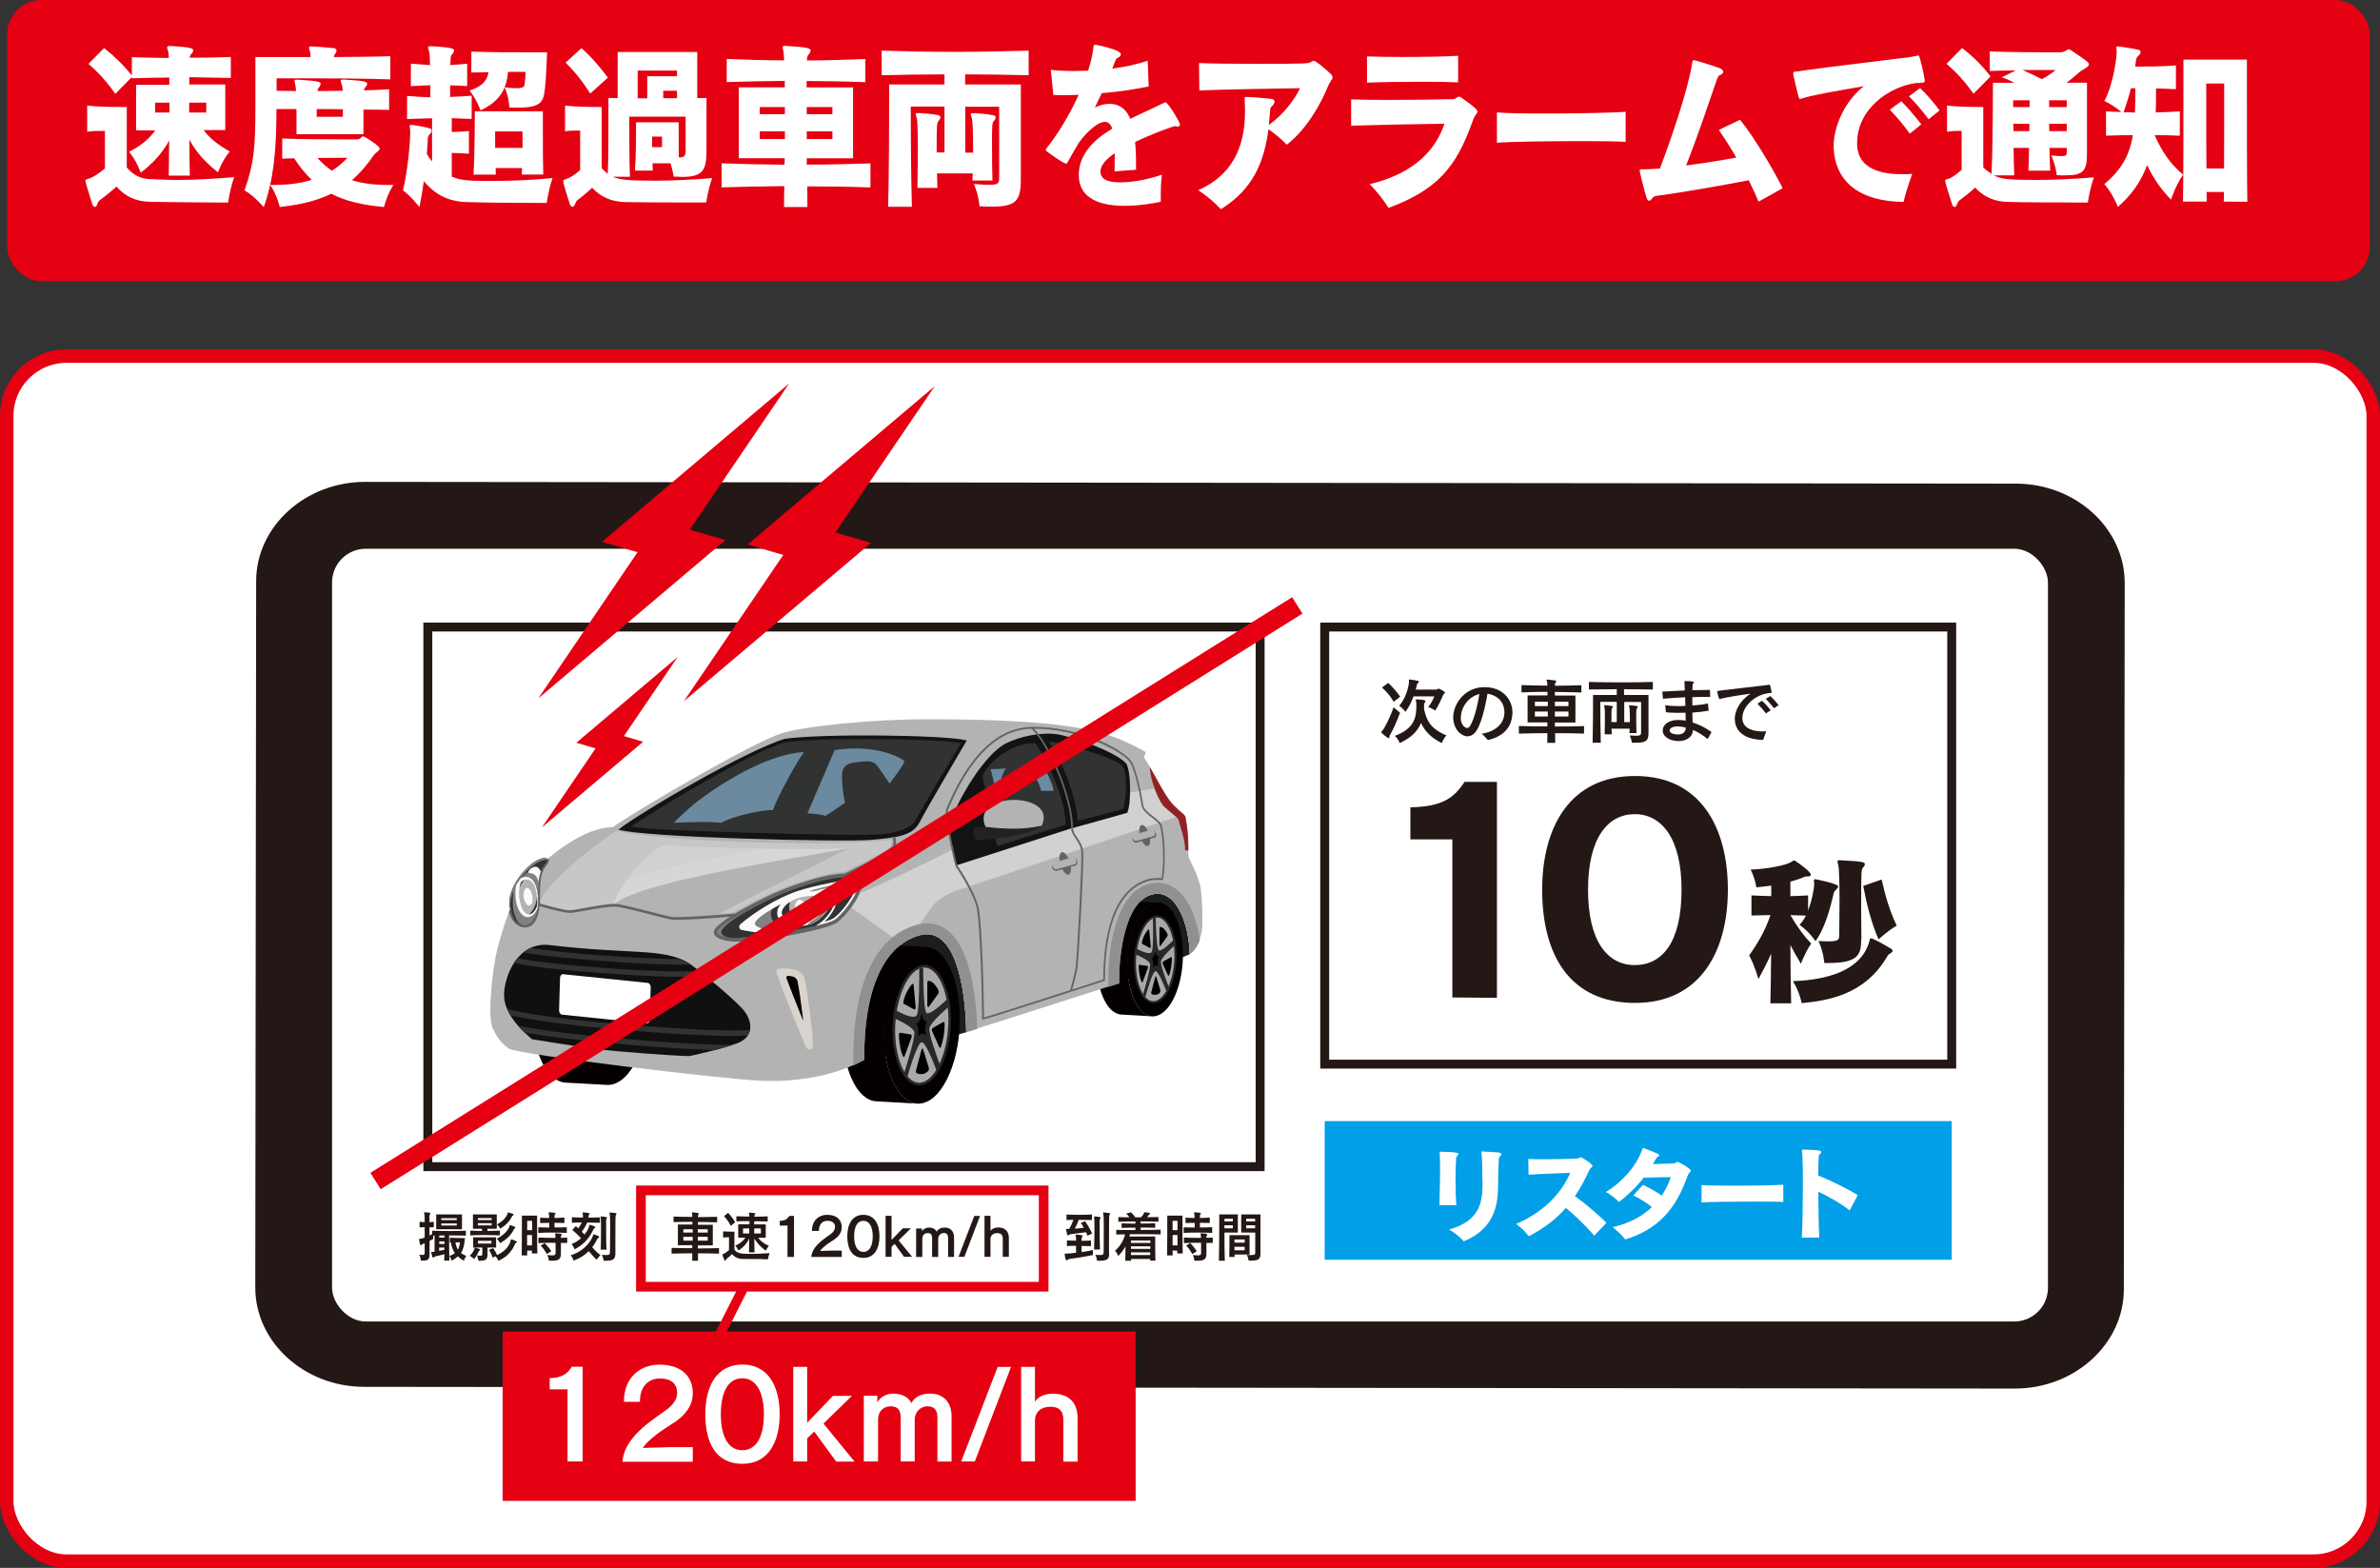 <?xml version="1.0" encoding="UTF-8"?>
<svg id="_レイヤー_2" data-name="レイヤー_2" xmlns="http://www.w3.org/2000/svg" viewBox="0 0 218.9 144.2">
  <rect x="0" y="0" width="218.9" height="144.2" fill="#333333" stroke="none"/>
  <defs>
    <style>
      .cls-1 {
        fill: #fafafb;
      }

      .cls-2 {
        fill: #909090;
      }

      .cls-3 {
        fill: #d6d6d6;
      }

      .cls-4 {
        stroke-width: 1.78px;
      }

      .cls-4, .cls-5, .cls-6 {
        stroke: #e50012;
      }

      .cls-4, .cls-5, .cls-6, .cls-7 {
        stroke-miterlimit: 10;
      }

      .cls-4, .cls-5, .cls-7 {
        fill: none;
      }

      .cls-5 {
        stroke-width: .89px;
      }

      .cls-8 {
        fill: #009fe8;
      }

      .cls-9 {
        fill: #313232;
      }

      .cls-10 {
        fill: #932023;
      }

      .cls-11 {
        fill: #040000;
      }

      .cls-6 {
        stroke-width: 1.24px;
      }

      .cls-6, .cls-12 {
        fill: #fff;
      }

      .cls-13 {
        fill: #d8d4cd;
      }

      .cls-7 {
        stroke: #231815;
        stroke-width: .82px;
      }

      .cls-14 {
        fill: #231815;
      }

      .cls-15 {
        fill: #6b8aa0;
      }

      .cls-16 {
        fill: #c7c7c7;
      }

      .cls-17 {
        fill: #231815;
      }

      .cls-18 {
        fill: #aaa9a9;
      }

      .cls-19 {
        fill: #818181;
      }

      .cls-20 {
        fill: #101010;
      }

      .cls-21 {
        fill: #b3b3b3;
      }

      .cls-22 {
        fill: #131313;
      }

      .cls-23 {
        fill: #1c1d1d;
      }

      .cls-24 {
        fill: #636464;
      }

      .cls-25 {
        fill: #e50012;
      }

      .cls-26 {
        fill: #272828;
      }

      .cls-27 {
        fill: #d1d1d1;
      }

      .cls-28 {
        fill: #222;
      }
    </style>
  </defs>
  <g id="_レイヤー_1-2" data-name="レイヤー_1">
    <g>
      <rect class="cls-6" x=".62" y="32.75" width="217.66" height="110.83" rx="5.5" ry="5.5"/>
      <path class="cls-14" d="M195.34,118.58c0,5.03-4.53,9.14-10.04,9.13l-151.8-.16c-5.52,0-10.03-4.12-10.02-9.15l.08-64.95c0-5.03,4.53-9.14,10.04-9.13l151.8.16c5.52,0,10.03,4.12,10.02,9.15l-.08,64.95Z"/>
      <rect class="cls-12" x="30.54" y="50.47" width="157.82" height="71.07" rx="3.1" ry="3.1"/>
      <g>
        <path class="cls-17" d="M128.77,65.55c-.31.81-.63,1.56-.89,1.98-.04.06-.07.11-.08.22,0,.09-.04.14-.09.14-.1,0-.68-.5-.68-.54,0-.03.03-.05.07-.1.24-.25.76-1.27,1.07-2.2l.59.49ZM128.18,64.54c-.31-.56-.69-.95-1.07-1.31l.57-.42c.39.35.75.77,1.1,1.26l-.6.48ZM130.32,64.32c.74.04.79.1.79.16,0,.04-.03.08-.06.13-.07.09-.07.14-.07.22,0,.02-.01.35-.01.37.3,1.39.88,1.92,2.06,2.44-.28.31-.43.7-.43.7-.93-.48-1.5-.99-1.9-1.85-.35.88-1.09,1.45-1.96,1.85,0,0-.15-.41-.45-.66,1.85-.68,1.98-1.8,1.98-2.75,0-.18,0-.32-.03-.4-.02-.08-.03-.12-.03-.15,0-.03.02-.05.08-.05h.03ZM130,64.06c-.17.48-.41.97-.73,1.41,0,0-.26-.34-.57-.56.65-.76.89-1.89.89-2.19v-.03c0-.06-.01-.1-.01-.13,0-.04.01-.07.07-.07.01,0,.03.01.04.01.21.02.49.06.73.12.05.01.08.04.08.08,0,.04-.03.08-.08.12-.06.06-.1.11-.11.18v.03c-.03.13-.06.27-.1.39h1.85c.08,0,.13-.02.19-.06.03-.02.05-.03.07-.03.04,0,.58.27.58.37,0,.07-.14.15-.17.22-.19.45-.42.97-.72,1.43,0,0-.35-.22-.65-.33.26-.31.44-.67.56-.97h-1.9Z"/>
        <path class="cls-17" d="M139.11,65.48c-.01,1.06-.47,2.16-2.27,2.59-.13-.2-.37-.4-.55-.59.95-.13,2.07-.73,2.08-1.95h0c0-1.11-.81-1.62-1.56-1.73-.21,1.28-.61,2.95-1.12,3.55-.21.26-.47.37-.72.37-.56,0-1.31-.65-1.31-1.75s.91-2.7,2.77-2.77h.14c1.69,0,2.53,1.21,2.53,2.25v.03ZM134.35,66.01c0,.72.45.95.58.95.11,0,.21-.07.31-.24.44-.79.7-2.11.83-2.89-1.07.26-1.71,1.28-1.71,2.18Z"/>
        <path class="cls-17" d="M145.7,67.47c-.86-.03-1.77-.04-2.67-.04,0,.3,0,.6.01.89h-.73c0-.28.01-.57.01-.89-.89,0-1.77.02-2.62.04v-.7c.85.03,1.73.04,2.62.04,0-.11,0-.25,0-.37h-1.82v-2.48h1.83c0-.1,0-.23,0-.33-.82,0-1.63.02-2.39.05v-.67c.77.03,1.57.04,2.38.05,0-.19-.02-.31-.03-.36-.03-.08-.05-.13-.05-.16,0-.03.02-.04.08-.04h.03q.79.07.79.14s-.03.09-.06.13c-.06.09-.06.16-.07.26v.04c.82,0,1.65-.02,2.44-.05v.67c-.79-.03-1.62-.04-2.44-.05v.33h1.89v2.48h-1.89v.37c.9,0,1.81-.01,2.68-.04v.7ZM142.36,64.54h-1.19v.4h1.19v-.4ZM142.36,65.44h-1.19v.46h1.19v-.46ZM144.26,64.54h-1.25v.4h1.25v-.4ZM144.26,65.44h-1.25v.46h1.25v-.46Z"/>
        <path class="cls-17" d="M150.96,64.56h-1.57v1.86h.52v-.29c0-.52-.02-.97-.05-1.08-.04-.13-.04-.15-.04-.15,0-.03.02-.03.07-.03h.03c.65.04.71.08.71.14,0,.03-.03.07-.06.13-.08.11-.08.14-.08.83,0,.45,0,1.05.03,1.45h-.65c0-.12,0-.25.01-.4h-1.66c0,.19.01.37.02.52h-.65c.01-.38.02-.93.02-1.41,0-.53,0-.97-.04-1.08-.02-.07-.03-.12-.03-.15,0-.03.01-.04.06-.04h.03c.21.01.4.04.63.07.05.01.08.03.08.06,0,.04-.03.08-.06.13-.07.1-.07.17-.07,1.29h.49v-1.86h-1.51v.26c0,.57,0,2.03.04,3.5h-.75c.04-1.5.04-3.22.04-3.98v-.41h2.18v-.53c-.86,0-1.72.01-2.56.03v-.7c.99.03,1.95.04,2.92.04s1.95-.01,2.96-.04v.7c-.9-.02-1.78-.03-2.65-.03v.53h2.25v3.49c0,.72-.23.9-1.15.9-.11,0-.24,0-.38,0,0,0-.03-.34-.2-.67.25.02.45.03.59.03.42,0,.46-.1.46-.33v-2.78Z"/>
        <path class="cls-17" d="M157.06,67.97c-.4-.33-.86-.63-1.35-.84-.03.74-.72,1.03-1.31,1.03-.76,0-1.47-.37-1.47-.97h0c0-.59.61-.97,1.38-.97h.04c.24,0,.47.02.69.06,0-.23,0-.48-.01-.73-.24,0-.47.01-.7.01-.44,0-.83-.02-1.11-.05l-.06-.65c.29.05.67.08,1.11.08.24,0,.49,0,.74-.02,0-.26-.02-.49-.02-.68v-.11c-.77.03-1.52.08-2.04.14l-.06-.66c.6-.04,1.34-.08,2.07-.11-.01-.15-.03-.65-.03-.72v-.11s.01-.03.06-.03c.77,0,.81.08.81.13,0,.03-.03.07-.07.1-.05.03-.05.1-.06.27,0,.12,0,.22-.01.34.6-.02,1.17-.03,1.61-.03l.03.64c-.48,0-1.06.01-1.65.03v.77c.56-.04,1.08-.11,1.44-.19l.06.67c-.46.08-.98.13-1.49.17,0,.31,0,.61.02.91.61.19,1.19.49,1.74.88l-.37.66ZM154.28,66.81c-.47,0-.72.19-.72.37h0c0,.2.28.37.79.37.42,0,.7-.23.7-.63-.23-.06-.47-.1-.71-.11h-.06Z"/>
        <path class="cls-17" d="M159.55,66.12c0-.77.53-1.76,1.47-2.32-.66.08-2.16.31-2.74.46-.08.02-.12.04-.13.04-.06,0-.22-.66-.22-.71,0-.04.03-.04.13-.05.05,0,.11-.01.19-.03,1.09-.14,3.35-.39,4.17-.49.1-.01.19-.03.26-.04.03,0,.05,0,.07,0,.04,0,.04.02.06.08.07.28.14.56.14.62,0,.04-.02.05-.07.05-.05,0-.16,0-.21.02-1.35.17-2.42,1.28-2.42,2.29s1.1,1.23,1.82,1.23c.12,0,.25,0,.38-.01-.11.3-.22.56-.28.79-2.19-.04-2.61-1.2-2.61-1.91ZM162.43,65.62c-.19-.26-.55-.67-.79-.9l.42-.27c.24.2.6.62.8.87l-.44.3ZM163.17,65.14c-.19-.24-.54-.65-.77-.86l.42-.26c.23.2.58.59.77.83l-.41.28Z"/>
      </g>
      <g>
        <path class="cls-17" d="M40.86,115.95c0-.19,0-.39.01-.6-.31.09-.64.17-.83.2-.05.02-.09.03-.13.08-.02.02-.05.04-.07.04-.03,0-.05-.02-.07-.06-.11-.37-.11-.42-.11-.44h0s0-.03.04-.03h.04c.05,0,.13,0,.23-.02v-1.48s-.09,0-.13,0v.31c-.11.06-.22.12-.33.17,0,.44,0,.87,0,1.19v.03c0,.47-.12.6-.61.6-.06,0-.12,0-.19,0,0,0-.02-.27-.14-.54.11,0,.2.02.27.02.21,0,.22-.06.22-.24,0-.23,0-.52,0-.84-.05.03-.1.04-.14.06-.04.01-.08.04-.12.07-.03.03-.07.06-.1.06-.03,0-.05-.02-.07-.09,0,0-.09-.41-.09-.47,0-.03.02-.03.09-.03.1,0,.25-.05.43-.12v-.95c-.15,0-.31,0-.47.01v-.51c.17.02.32.03.47.03,0-.4-.01-.7-.03-.76-.01-.06-.03-.09-.03-.11,0-.02.01-.04.05-.04h.01c.47.04.53.05.53.1,0,.03-.02.06-.05.1-.04.07-.04.13-.04.2,0,.08,0,.27,0,.51.13,0,.27-.01.4-.03v.51c-.13,0-.27,0-.4,0v.75c.07-.03.17-.08.25-.13v-.31c.53.02,1.02.03,1.52.03s1.02,0,1.58-.03v.45c-.55-.01-1.05-.02-1.54-.02,0,.48,0,1.57.02,2.32h-.48ZM40.12,113.06v-1.37h2.37v1.37h-2.37ZM40.88,113.63c-.15,0-.32,0-.48,0v.2h.48v-.21ZM40.88,114.17h-.48v.24h.48v-.24ZM40.87,114.74h-.48v.3c.15-.02.33-.06.48-.1v-.2ZM42.01,112.04h-1.42v.17h1.42v-.17ZM42.01,112.52h-1.42v.19h1.42v-.19ZM42.76,113.87c-.04.59-.14,1.02-.36,1.37.13.11.3.19.49.27-.16.2-.22.44-.22.44-.21-.1-.4-.25-.56-.4-.15.13-.34.29-.57.39,0,0-.07-.23-.21-.43.2-.06.37-.15.5-.26-.18-.27-.3-.6-.36-.97-.03,0-.06,0-.1,0v-.44c.37.02.96.03,1.23.03h.14ZM41.89,114.26c.04.24.11.49.23.68.1-.19.16-.44.19-.68h-.42Z"/>
        <path class="cls-17" d="M43.63,114.87c.03-.09.02-.12.05-.12,0,0,.01,0,.02,0,.36.1.46.12.46.18,0,.02-.01.05-.05.08-.05.03-.08.08-.1.12-.08.19-.22.45-.41.67,0,0-.17-.19-.4-.3.24-.22.38-.47.43-.64ZM45.97,113.62c-.45-.02-.91-.03-1.36-.03s-.91,0-1.36.03v-.44c.35.02.71.03,1.08.03v-.2h-.83v-1.32h2.19v1.32h-.86v.2c.39,0,.77-.02,1.15-.03v.44ZM44.84,114.72v.64c0,.42-.14.59-.61.59-.07,0-.15,0-.23,0,0,0-.03-.24-.13-.48.13.01.22.02.29.02.18,0,.2-.05.2-.15v-.6h-.84v-.94h2.11v.94h-.8ZM45.22,112.03h-1.27v.18h1.27v-.18ZM45.22,112.5h-1.27v.2h1.27v-.2ZM45.2,114.12h-1.24v.25h1.24v-.25ZM45.31,115.66c-.09-.28-.2-.49-.34-.71l.39-.16c.13.19.25.39.36.64.83-.38,1.16-.94,1.25-1.34.02-.07,0-.11.05-.11s.27.09.47.18c.04.02.05.04.05.07,0,.03-.01.05-.05.06-.07.03-.1.08-.11.11-.31.7-.77,1.23-1.55,1.56,0,0-.08-.23-.25-.42l-.27.13ZM45.68,113.93c.72-.36,1.1-.84,1.18-1.16.02-.06,0-.09.05-.09.02,0,.5.12.5.21,0,.02-.01.05-.05.07-.06.03-.08.07-.1.11-.25.52-.67.92-1.27,1.27,0,0-.11-.25-.3-.42ZM46.7,111.59s0-.08.04-.08c0,0,.02,0,.04,0,.46.13.46.15.46.2,0,.03-.01.05-.05.07-.06.03-.08.06-.1.1-.21.43-.54.79-1.08,1.13,0,0-.12-.24-.3-.4.61-.32.9-.74.98-1.02Z"/>
        <path class="cls-17" d="M48.92,115.28c0-.07,0-.16,0-.26h-.43c0,.17,0,.32,0,.44h-.51c.02-.61.02-2.22.02-3.09v-.57h1.4v.55c0,.84,0,2.37.02,2.93h-.52ZM48.94,112.28h-.45v.86h.45v-.86ZM48.93,114.54c0-.3,0-.64,0-.95h-.45c0,.31,0,.65,0,.95h.44ZM52.14,113.39c-.47-.01-.91-.03-1.34-.03s-.84.01-1.29.03v-.51c.35.01.68.02,1.01.02,0-.14,0-.28,0-.43-.27,0-.54,0-.84.02v-.5c.29.02.56.03.83.03,0-.18-.01-.31-.03-.37-.01-.06-.02-.1-.02-.12,0-.02,0-.03.05-.03h.02c.16,0,.35.03.5.05.04,0,.06.02.06.05,0,.03-.02.06-.04.09-.04.06-.05.11-.05.18v.15c.28,0,.58-.02.91-.04v.5c-.33-.01-.63-.02-.91-.02,0,.13,0,.27,0,.43.36,0,.73,0,1.13-.02v.51ZM52.18,114.31c-.2,0-.4,0-.59,0v.99c0,.48-.18.65-.79.65-.09,0-.2,0-.32,0,0,0-.01-.27-.14-.52.19.02.33.03.44.03.28,0,.32-.07.32-.25,0-.23,0-.59,0-.91-.53,0-1.04,0-1.58.03v-.51c.45.02.87.03,1.3.03h.27c0-.13,0-.23-.02-.27-.01-.06-.02-.09-.02-.11,0-.03.01-.04.05-.04h.02c.48.03.55.06.55.11,0,.03-.01.06-.04.09-.04.06-.05.09-.05.16v.05c.2,0,.39,0,.59-.02v.51ZM50.3,115.34c-.18-.3-.34-.55-.57-.78l.37-.23c.23.23.4.44.61.74l-.41.27Z"/>
        <path class="cls-17" d="M52.75,115.95s-.07-.29-.26-.5c1.3-.39,1.93-1.4,2.05-1.82.02-.07.02-.11.05-.11,0,0,.52.14.52.23,0,.03-.02.06-.07.09-.06.04-.08.07-.12.14-.11.22-.25.47-.45.72.22.27.48.53.76.73-.2.19-.35.44-.35.44-.26-.26-.5-.51-.73-.8-.34.35-.8.66-1.41.88ZM55.14,112.46c-.38-.01-.75-.02-1.12-.02-.15.31-.32.6-.5.85.08.08.16.16.24.25.25-.31.39-.6.43-.78.02-.08,0-.12.04-.12,0,0,.53.14.53.22,0,.03-.02.06-.07.09-.06.04-.09.07-.12.14-.25.53-.7,1.3-1.73,1.81,0,0-.09-.28-.27-.48.35-.14.64-.33.87-.54-.26-.28-.52-.53-.8-.76l.32-.35c.08.07.16.14.23.2.13-.17.24-.36.32-.53-.3,0-.62,0-.91.02v-.51c.34.02.68.03,1.02.03,0-.12,0-.24-.02-.32-.01-.06-.03-.1-.03-.12,0-.02.01-.03.05-.03h.02c.15,0,.37.03.51.05.05.01.07.03.07.05,0,.03-.02.06-.04.1-.03.06-.04.08-.05.16,0,.04,0,.08,0,.12.35,0,.69-.01,1.04-.03v.51ZM55.25,114.92c.02-.55.03-1.26.03-1.84,0-.54-.01-.98-.03-1.06-.01-.06-.02-.09-.02-.11,0-.02,0-.03.05-.03h.02c.14,0,.31.03.47.06.04,0,.06.02.06.05,0,.03-.02.06-.04.09-.04.06-.04.12-.04.2,0,.1,0,.44,0,.86,0,.53,0,1.2.03,1.79h-.52ZM56.6,115.29c0,.53-.23.66-.85.66-.07,0-.15,0-.23,0,0,0-.03-.28-.16-.54.17,0,.3.02.4.02.3,0,.33-.07.34-.27,0-.46.02-1.2.02-1.89,0-.79,0-1.5-.04-1.61-.01-.05-.03-.09-.03-.11,0-.02.01-.03.05-.03h.02c.15,0,.36.03.52.05.04,0,.06.02.06.05,0,.03-.02.07-.04.1-.06.09-.06.14-.06,2.23,0,.5,0,.99,0,1.34h0Z"/>
        <path class="cls-17" d="M66.13,115.3c-.62-.02-1.28-.03-1.93-.03,0,.23,0,.46,0,.68h-.53c0-.22,0-.44,0-.68-.65,0-1.29.01-1.9.03v-.53c.62.02,1.26.03,1.9.03,0-.08,0-.19,0-.28h-1.32v-1.9h1.33c0-.08,0-.18,0-.25-.59,0-1.18.01-1.73.03v-.51c.56.02,1.14.03,1.73.03,0-.14-.01-.24-.02-.27-.02-.06-.03-.1-.03-.12,0-.02.01-.03.06-.03h.02q.57.05.57.11s-.02.07-.04.1c-.04.07-.04.12-.05.2v.03c.59,0,1.2-.02,1.77-.03v.51c-.57-.02-1.17-.03-1.77-.03v.25h1.37v1.9h-1.37v.28c.65,0,1.31-.01,1.94-.03v.53ZM63.71,113.06h-.86v.3h.86v-.3ZM63.71,113.75h-.86v.35h.86v-.35ZM65.09,113.06h-.91v.3h.91v-.3ZM65.09,113.75h-.91v.35h.91v-.35Z"/>
        <path class="cls-17" d="M70.2,115.8c-.5,0-1.35,0-1.87-.01-.42,0-.75-.16-1-.45-.18.18-.33.3-.45.4-.04.03-.08.06-.11.13-.02.05-.05.08-.08.08-.09,0-.25-.56-.25-.57,0-.03.02-.03.07-.04.15-.06.33-.18.54-.37v-1.18h-.09c-.11,0-.28,0-.45.03v-.57c.23.02.58.03.82.03h.22v1.65c.3.38.63.39,1.54.39.55,0,1.14-.02,1.7-.07-.12.28-.16.57-.16.57h-.43ZM67.21,112.75c-.14-.32-.38-.63-.62-.9l.38-.3c.23.24.46.55.65.86l-.41.34ZM68.89,115.17c0-.38.02-.85.02-1.26-.21.46-.58.85-1,1.1,0,0-.1-.26-.28-.45.39-.16.73-.42.93-.73h-.66v-1.23h1.03c0-.09,0-.21,0-.29-.4,0-.83,0-1.2.02v-.47c.37.01.8.03,1.19.03,0-.11,0-.19-.02-.22-.01-.06-.03-.09-.03-.11,0-.02.01-.03.05-.03h.02c.15,0,.32.02.47.05.05,0,.06.02.06.05,0,.03-.01.06-.04.09-.04.05-.05.11-.05.18.43,0,.82-.01,1.23-.03v.47c-.41,0-.81-.01-1.24-.02,0,.08,0,.2,0,.29h1.06v1.23h-.69c.2.3.56.56.98.75-.19.2-.28.44-.28.44-.43-.3-.78-.67-1.06-1.11,0,.38,0,.86.02,1.26h-.5ZM68.34,112.98v.46h.57c0-.16,0-.31,0-.46h-.58ZM69.98,112.98h-.61v.46h.61v-.46Z"/>
        <path class="cls-17" d="M72.43,115.59v-2.87h-.71v-.44c.48,0,.71-.18.88-.45h.43v3.77h-.6Z"/>
        <path class="cls-17" d="M74.62,115.59c.06-.6.44-1.05.98-1.5.24-.2.52-.38.77-.56.24-.19.43-.39.43-.69,0-.35-.24-.56-.68-.56h-.03c-.45,0-.77.33-.77.9v.03h-.64v-.03c0-.89.59-1.45,1.41-1.45.92,0,1.33.51,1.33,1.14,0,.48-.28.85-.69,1.13-.26.18-.56.35-.78.53-.23.19-.43.36-.52.52.06,0,.96-.03,1.05-.03h.94s0,.58,0,.58h-2.8Z"/>
        <path class="cls-17" d="M77.93,113.71c0-1.11.45-1.98,1.48-1.98s1.48.87,1.48,1.98-.46,1.98-1.48,1.98-1.48-.8-1.48-1.98ZM80.27,113.71c0-.92-.33-1.43-.86-1.43s-.85.49-.85,1.43.33,1.43.85,1.43.86-.48.86-1.43Z"/>
        <path class="cls-17" d="M83.15,115.59l-.87-1.19-.28.27v.92h-.55v-3.77h.55v2.22l1.03-1.07h.75l-1.13,1.11,1.24,1.51h-.73Z"/>
        <path class="cls-17" d="M87.2,115.59v-1.73c0-.32-.13-.46-.39-.46-.32,0-.52.27-.52.52v1.68h-.56v-1.73c0-.32-.12-.46-.4-.46-.31,0-.5.21-.5.52v1.67h-.57v-2.61h.54v.26c.12-.22.38-.35.63-.35.36,0,.63.16.72.38.14-.27.43-.38.75-.38.48,0,.85.3.85.9v1.8h-.57Z"/>
        <path class="cls-17" d="M88.16,115.59l1.45-3.76h.53l-1.44,3.76h-.54Z"/>
        <path class="cls-17" d="M92.23,115.59v-1.68c0-.32-.16-.5-.5-.5-.41,0-.63.23-.63.54v1.64h-.55v-3.77h.55v1.39c.14-.23.45-.32.7-.32h.01c.6,0,.98.33.98.96v1.74h-.57Z"/>
        <path class="cls-17" d="M100.49,115.43c-.68.15-1.6.29-2.13.36-.06,0-.13.03-.17.08-.04.03-.07.05-.1.05-.1,0-.17-.53-.17-.58,0-.03,0-.04.04-.04h.05c.14,0,.52-.03.96-.08,0-.2,0-.43,0-.64-.28,0-.59,0-.84.02v-.52c.26.01.56.03.84.03,0-.29,0-.36-.04-.49,0-.02,0-.03,0-.04,0-.02,0-.03.05-.03h.02c.16,0,.35.03.51.06.04,0,.06.03.06.05,0,.03-.01.06-.04.1-.04.06-.05.12-.05.19,0,.04,0,.11,0,.17.29,0,.59-.01.86-.03v.52c-.26,0-.57-.02-.86-.02v.57c.34-.05.72-.12,1.04-.19v.47ZM100.02,113.65c-.04-.11-.08-.2-.13-.32-.51.07-1.08.14-1.41.18-.06,0-.11.02-.17.07-.03.02-.07.04-.09.04-.06,0-.09-.13-.17-.52,0-.01,0-.03,0-.04,0-.03,0-.03.03-.03.01,0,.04,0,.06,0,.03,0,.06,0,.09,0,.03,0,.07,0,.11,0,.16-.28.29-.57.39-.84-.23,0-.44,0-.64.02v-.51c.34.02.75.03,1.16.03s.83-.01,1.18-.03v.51c-.35-.01-.8-.02-1.21-.02-.09.27-.22.56-.37.81.24-.02.56-.04.83-.08-.08-.17-.18-.32-.28-.45l.41-.15c.21.31.45.72.64,1.13l-.44.2ZM100.63,114.91c.02-.56.03-1.29.03-1.88,0-.52,0-.93-.02-1.01-.01-.06-.02-.09-.02-.11,0-.02,0-.03.05-.03h.02c.14,0,.31.03.47.06.05,0,.07.02.07.05,0,.03-.02.06-.04.09-.04.06-.05.12-.05.2,0,.09,0,.38,0,.74,0,.55,0,1.27.03,1.9h-.52ZM102.02,115.31c0,.51-.24.64-.87.64-.07,0-.16,0-.25,0,0,0-.02-.28-.15-.54.18.01.31.02.42.02.3,0,.33-.07.34-.27,0-.46.01-1.2.01-1.89,0-.79,0-1.5-.04-1.61-.01-.06-.03-.09-.03-.11,0-.02.01-.04.05-.04h.02c.5.05.58.06.58.11,0,.03-.01.06-.04.09-.05.1-.06.11-.06,2.49,0,.41,0,.8,0,1.08v.03Z"/>
        <path class="cls-17" d="M105.79,115.95c0-.05,0-.1,0-.16h-1.76c0,.06,0,.11,0,.16h-.53c.01-.37.02-.88.02-1.32-.22.38-.4.6-.67.89,0,0-.1-.31-.3-.48.49-.44.79-.95.93-1.51-.25,0-.57,0-.81.02v-.44c.29,0,.58.01.88.02.29,0,.59,0,.88,0v-.22c-.45,0-.87,0-1.27.02v-.42c.4.02.84.03,1.27.03v-.2c-.51,0-1.02,0-1.57.03v-.43c.35,0,.69.02,1.02.02-.08-.12-.19-.23-.3-.35l.45-.11c.14.14.27.28.39.46h.52c.15-.15.24-.28.27-.37.02-.07.02-.1.05-.1,0,0,.02,0,.03,0,.45.05.49.08.49.12,0,.03-.01.05-.05.07-.05.02-.07.03-.09.08-.03.05-.08.12-.13.19.34,0,.68-.01,1.04-.02v.43c-.57-.02-1.11-.03-1.64-.03v.2c.45,0,.91,0,1.34-.03v.42c-.43-.02-.9-.02-1.34-.02v.22c.6,0,1.22,0,1.84-.03v.44c-.75-.02-1.45-.02-2.16-.02h-.67l-.04.21h2.37v.29c0,.45,0,1.33.02,1.93h-.52ZM105.81,114.09h-1.79v.22h1.79v-.22ZM105.8,114.63h-1.78v.23h1.78v-.23ZM104.02,115.18c0,.08,0,.17,0,.25h1.77c0-.08,0-.17,0-.25h-1.78Z"/>
        <path class="cls-17" d="M108.28,115.28c0-.07,0-.16,0-.26h-.43c0,.17,0,.32,0,.44h-.51c.02-.61.02-2.22.02-3.09v-.57h1.4v.55c0,.84,0,2.37.02,2.93h-.52ZM108.3,112.28h-.45v.86h.45v-.86ZM108.3,114.54c0-.3,0-.64,0-.95h-.45c0,.31,0,.65,0,.95h.44ZM111.5,113.39c-.47-.01-.91-.03-1.34-.03s-.84.01-1.29.03v-.51c.35.01.68.02,1.01.02,0-.14,0-.28,0-.43-.27,0-.54,0-.84.02v-.5c.29.02.56.03.83.03,0-.18-.01-.31-.03-.37-.01-.06-.02-.1-.02-.12,0-.02,0-.03.05-.03h.02c.16,0,.35.03.5.05.04,0,.06.02.06.05,0,.03-.02.06-.04.09-.04.06-.05.11-.05.18v.15c.28,0,.58-.02.91-.04v.5c-.33-.01-.63-.02-.91-.02,0,.13,0,.27,0,.43.36,0,.73,0,1.13-.02v.51ZM111.55,114.31c-.2,0-.4,0-.59,0v.99c0,.48-.18.65-.79.65-.09,0-.2,0-.32,0,0,0-.01-.27-.14-.52.19.02.33.03.44.03.28,0,.32-.07.32-.25,0-.23,0-.59,0-.91-.53,0-1.04,0-1.58.03v-.51c.45.02.87.03,1.3.03h.27c0-.13,0-.23-.02-.27-.01-.06-.02-.09-.02-.11,0-.03.01-.04.05-.04h.02c.48.03.55.06.55.11,0,.03-.01.06-.04.09-.04.06-.05.09-.05.16v.05c.2,0,.39,0,.59-.02v.51ZM109.67,115.34c-.18-.3-.34-.55-.57-.78l.37-.23c.23.23.4.44.61.74l-.41.27Z"/>
        <path class="cls-17" d="M112.11,115.95c.02-.88.03-2.48.03-3.45v-.81h1.71v1.67h-1.23c0,.83,0,1.88.03,2.59h-.54ZM113.39,112.09h-.77v.25h.77v-.25ZM113.39,112.69h-.77v.28h.77v-.28ZM113.55,115.38c0,.08,0,.16,0,.22h-.49c.02-.44.02-1.27.02-1.71v-.29h1.85v1.78h-1.38ZM114.48,114h-.94v.29h.94v-.29ZM114.48,114.67h-.94v.32h.94v-.32ZM115.44,113.36h-1.28v-1.67h1.77v3.57c0,.53-.14.68-.9.68-.06,0-.13,0-.19,0,0,0-.02-.27-.17-.53.18.02.32.02.42.02.32,0,.36-.07.36-.23v-1.85ZM115.44,112.09h-.82v.25h.82v-.25ZM115.44,112.69h-.82v.28h.82v-.28Z"/>
      </g>
      <g>
        <path class="cls-17" d="M133.58,91.74v-14.54h-3.86v-2.95c2.95-.05,4.04-.89,4.98-2.34h2.98v19.86l-4.09-.03Z"/>
        <path class="cls-17" d="M141.84,81.82c0-5.69,2.52-10.45,8.54-10.45s8.54,4.73,8.54,10.45-2.57,10.42-8.54,10.42-8.54-4.37-8.54-10.42ZM154.66,81.82c0-4.68-1.81-6.94-4.3-6.94s-4.3,2.19-4.3,6.94,1.78,6.94,4.3,6.94,4.3-2.08,4.3-6.94Z"/>
      </g>
      <path class="cls-17" d="M162.83,92.27c.03-1.33.06-2.95.07-4.56-.33.75-.71,1.5-1.17,2.34,0,0-.32-1.2-.85-2.18.78-1.1,1.46-2.24,1.96-3.71-.56.01-1.15.03-1.75.04v-1.85c.62.03,1.23.06,1.82.07v-.97c-.43.06-.9.12-1.37.16,0,0-.1-.81-.53-1.63,1.63-.07,3.19-.39,3.7-.68.16-.09.22-.16.29-.16.06,0,.1.01.19.09.35.23,1.36.95,1.36,1.21,0,.1-.09.17-.26.17h-.13c-.14,0-.22.04-.33.09-.36.16-.75.26-1.16.39v1.33c.52-.01,1.08-.04,1.63-.07v1.39c.37-.97.56-2.05.56-2.43v-.07c-.02-.09-.02-.16-.02-.22,0-.12.03-.16.12-.16.01,0,2.11.4,2.11.68,0,.07-.07.16-.2.29-.13.13-.19.17-.23.38-.26,1.11-.72,3.05-1.66,4.35,0,0-.56-.87-1.47-1.5.23-.24.43-.55.59-.85-.46-.01-1.01-.04-1.43-.04.65,1.1,1.2,1.86,1.91,2.61-.59.88-.94,1.86-.94,1.86-.35-.58-.67-1.15-.97-1.72.01,1.86.03,3.81.07,5.36h-1.91ZM171.92,86.62c.06-.22.06-.33.16-.33.17,0,1.26.61,1.86.97.07.04.13.12.13.2,0,.07-.06.14-.22.23-.12.07-.19.13-.27.27-2.04,3.51-5.4,4.07-7.87,4.3,0,0-.19-1.04-.81-2.02,1.83-.07,6.11-.43,7.02-3.62ZM171.18,86.42c0,1.37-.26,2.15-3.02,2.15h-.37s-.06-1.03-.54-2.02c.35.01.64.03.87.03,1.04,0,1.04-.19,1.04-.59,0-.62.03-1.88.03-3.13,0-1.52-.03-3-.12-3.32-.04-.16-.07-.26-.07-.32,0-.07.04-.1.19-.1h.09c2.09.1,2.24.19,2.24.35,0,.1-.06.2-.14.29-.2.2-.2.22-.2,3.74,0,1.04.02,2.09.02,2.81v.12ZM173.06,80.88c.37,1.66.79,3,1.39,4.25-.81.46-1.67,1.27-1.67,1.27-.65-1.49-1.07-3.12-1.41-4.92l1.7-.59Z"/>
      <rect class="cls-7" x="121.84" y="57.67" width="57.67" height="40.2"/>
      <rect class="cls-7" x="39.35" y="57.67" width="76.55" height="49.63"/>
      <rect class="cls-8" x="121.84" y="103.11" width="57.67" height="12.75"/>
      <g>
        <path class="cls-12" d="M132.39,110.85c0-.28.06-1.96.06-3.26,0-.45,0-.84-.02-1.12,0-.1,0-.2,0-.26,0-.07,0-.11-.02-.15,0-.04,0-.07,0-.09.02-.03.05-.04.12-.04h.08c1.29.03,1.52.08,1.52.21,0,.07-.08.17-.15.23-.06.04-.06.18-.06.26-.03.47-.05,1.18-.05,1.92,0,.84.03,1.71.07,2.29h-1.56ZM136.34,108.62c0-.36,0-2.15-.09-2.59,0-.02,0-.04,0-.06,0-.04,0-.06.05-.07,0,0,.03,0,.05,0,.05,0,1.24.07,1.45.09.21.03.3.08.3.17,0,.06-.06.13-.16.21-.04.03-.06.07-.07.11,0,.07-.02.16-.02.23-.04.57-.05,1.28-.07,2.6-.04,2.06-.7,3.83-3.15,4.86-.31-.35-.71-.72-1.35-1.09,2.96-.84,3.08-2.63,3.08-4.45Z"/>
        <path class="cls-12" d="M146.63,113.65c-.91-1.07-1.87-1.94-2.61-2.56-.87,1-1.96,1.86-3.41,2.61-.24-.31-.58-.72-1.17-1.13,2.69-1.14,4.25-3,4.98-4.7-1.03.04-2.89.1-3.83.17l-.03-1.45c.35.02.87.03,1.45.03,1.19,0,2.59-.04,3.04-.07.07,0,.16-.04.22-.07.05-.03.08-.04.12-.04.13,0,1.08.61,1.08.79v.03s-.06.07-.09.11l-.04.04c-.07.05-.14.14-.23.34-.38.82-.78,1.57-1.26,2.26.9.64,2.09,1.63,2.9,2.46l-1.13,1.18Z"/>
        <path class="cls-12" d="M151.11,108.97c.54.24,1.14.58,1.73.99.35-.52.63-1.09.83-1.7-.66,0-1.56.03-2.49.05-.65.84-1.42,1.58-2.27,2.24-.34-.35-.74-.65-1.2-.92,1.37-.83,2.81-2.33,3.36-3.98.02-.04.04-.06.06-.06,0,0,.3.07,1.29.5.13.06.19.12.19.18s-.07.1-.18.15c-.04,0-.05.03-.25.38-.05.09-.1.18-.15.26.63-.02,1.34-.04,1.92-.06.14,0,.21-.14.34-.14.1,0,1.22.6,1.22.82,0,.05,0,.06-.15.2-.06.06-.1.17-.19.39-.03.09-.09.26-.15.39-.96,2.48-2.48,4.41-5.54,5.33-.4-.51-1-1.01-1.16-1.13,1.49-.33,2.7-.97,3.62-1.84-.58-.45-1.11-.79-1.72-1.07l.9-.99Z"/>
        <path class="cls-12" d="M164.04,110.55c-.39-.03-1.4-.04-2.56-.04-1.94,0-4.32.03-4.98.08v-1.6c.43.04,1.57.06,2.85.06,1.88,0,4.06-.04,4.67-.09v1.59Z"/>
        <path class="cls-12" d="M165.72,113.86c.07-1.12.1-3.36.1-5.18,0-1.94-.05-2.59-.09-2.83v-.03c0-.07.03-.09.12-.09.04,0,.09,0,.18,0,1.18.05,1.48.07,1.48.22,0,.07-.08.16-.15.21-.1.08-.11.35-.13,1.95,1,.4,2.69,1.21,3.64,1.81l-.75,1.41c-.75-.62-1.92-1.27-2.88-1.73,0,1.48.03,3.06.09,4.22h-1.6Z"/>
      </g>
      <g id="car">
        <g id="tire">
          <path id="compound-path" class="cls-23" d="M84.64,86c-3.11.83-5.19,4.54-5.15,11.48l9.38-2.54c-.05-4.38-1.12-9.76-4.23-8.93ZM105.95,82.27c-2.41.62-3.08,5.42-3.01,8.18l6.48-2.68c0-2.31-1.07-6.11-3.47-5.5Z"/>
          <path id="path" class="cls-11" d="M59.71,91.7c-.06-3.69-1.48-6.39-3.24-6.33.05,0,.1,0,.15,0l-3.79-.21c-.17,0-.35,0-.52.05-1.93.48-3.45,4.08-3.38,8.03.06,3.59,1.4,6.24,3.09,6.33l3.79.21s0,0,0,0c.17.01.35,0,.53-.05,1.93-.48,3.45-4.08,3.38-8.03Z"/>
          <g id="tire-2" data-name="tire">
            <path id="path-2" data-name="path" class="cls-11" d="M88.28,93.42c-.06-3.95-1.68-6.76-3.62-6.28-1.93.48-3.45,4.08-3.38,8.03.06,3.95,1.68,6.76,3.62,6.28,1.93-.48,3.45-4.08,3.38-8.03Z"/>
            <path id="path-3" data-name="path" class="cls-26" d="M82.09,94.96c-.05-3.03,1.12-5.8,2.6-6.17,1.48-.37,2.73,1.8,2.78,4.83.05,3.03-1.12,5.8-2.6,6.17-1.48.37-2.73-1.8-2.78-4.83Z"/>
            <path id="path-4" data-name="path" class="cls-18" d="M85.02,88.99c-.09,0-.18.01-.27.03-1.36.34-2.46,3.05-2.42,5.93.04,2.6,1.01,4.63,2.21,4.63.09,0,.18-.01.27-.03,1.36-.34,2.46-3.05,2.42-5.93-.04-2.6-1.01-4.63-2.21-4.63Z"/>
            <path id="path-5" data-name="path" class="cls-11" d="M81.4,86.88c-.17,0-.35,0-.52.05-1.93.48-3.45,4.08-3.38,8.03.06,3.59,1.4,6.24,3.09,6.33l3.79.21c-1.69-.09-3.04-2.74-3.09-6.33-.06-3.95,1.45-7.54,3.38-8.03.18-.04.35-.06.52-.05l-3.79-.21Z"/>
            <path id="path-6" data-name="path" class="cls-26" d="M85.48,94.59c-.07.48.65,2.49.97,3.35-.08.15-.16.3-.25.44-.02.03-.04.06-.06.09-.3-.81-1.04-2.69-1.39-2.61-.37.08-1.09,2.45-1.33,3.28,0,0-.02-.02-.03-.03-.11-.12-.19-.22-.26-.32.29-.92,1.07-3.42.96-3.88-.12-.48-1.48-1.1-1.85-1.26.03-.25.07-.5.11-.75.31.17,1.31.71,1.77.6.09-.02.16-.07.2-.14.24-.47.23-3.52.23-4.28.07-.03.15-.05.22-.07.05-.01.09-.02.14-.02,0,.75.02,3.88.3,4.17.04.04.11.05.19.03.47-.11,1.49-1.07,1.79-1.35.05.23.08.46.11.71-.38.33-1.76,1.53-1.83,2.05Z"/>
            <path id="compound-path-2" data-name="compound-path" class="cls-11" d="M83.19,97.14s-.03.06-.05.07c-.04,0-.07-.03-.1-.09-.09-.19-.2-.54-.25-.84-.05-.31-.11-.73-.11-1.04,0-.13.02-.25.08-.26,0,0,.01,0,.02,0l1,.16c.07.01.1.17.05.29l-.64,1.73ZM85.43,92.6l.87-1.22c.06-.08.04-.21,0-.32-.1-.22-.27-.45-.41-.6-.14-.15-.34-.24-.47-.26-.01,0-.02,0-.03,0-.05.01-.1.07-.1.18v2.08c.01.11.06.18.11.16.01,0,.03-.01.04-.03ZM83.14,92.33l.96.52s.02,0,.03,0c.05-.01.1-.12.09-.23l-.19-2.01c0-.1-.04-.13-.09-.12-.02,0-.04.02-.06.04-.14.13-.32.41-.45.65-.13.24-.26.59-.32.85-.03.11-.04.27.03.31ZM84.43,94.5c.03.13.08.33.02.84.11-.14.21-.22.31-.25.11-.03.23,0,.4.18-.08-.47-.06-.67-.04-.81.02-.12.04-.28.15-.51-.1,0-.18-.04-.25-.11-.06-.06-.16-.17-.26-.65-.07.45-.15.6-.19.68-.07.14-.16.25-.27.31.09.14.11.24.13.31ZM85.79,94.56c-.07.04-.1.21-.05.31l.66,1.46s.04.05.06.05c.03,0,.07-.06.09-.14.1-.26.19-.67.25-1s.09-.75.08-1.03c0-.12-.03-.24-.09-.23,0,0,0,0-.01,0l-1,.57ZM85.35,98.51c.06-.06.11-.18.08-.29l-.36-1.19-.16-.51c-.02-.06-.05-.08-.08-.08-.03,0-.06.04-.08.11l-.15.58-.35,1.32c-.03.13.01.22.08.26.14.08.36.09.52.07.01,0,.03,0,.05,0,.15-.04.33-.15.45-.26Z"/>
          </g>
          <g id="tire-3" data-name="tire">
            <path id="path-7" data-name="path" class="cls-11" d="M105.96,93.47l-2.83-.16c-1.23-.07-2.21-2-2.25-4.61-.05-2.87,1.06-5.49,2.46-5.84l2.83.16c-1.41.35-2.51,2.96-2.46,5.84.04,2.61,1.02,4.54,2.25,4.61Z"/>
            <path id="path-8" data-name="path" class="cls-11" d="M106.17,83.03c1.41-.35,2.58,1.69,2.63,4.57.05,2.87-1.05,5.49-2.46,5.84-1.41.35-2.58-1.69-2.63-4.57-.05-2.87,1.06-5.49,2.46-5.84Z"/>
            <path id="path-9" data-name="path" class="cls-26" d="M106.19,84.23c1.08-.27,1.99,1.31,2.02,3.51.04,2.21-.81,4.22-1.89,4.49-1.08.27-1.99-1.31-2.02-3.51-.04-2.21.81-4.22,1.89-4.49Z"/>
            <path id="path-10" data-name="path" class="cls-18" d="M106.08,92.08c-.87,0-1.57-1.48-1.6-3.36-.03-2.09.77-4.07,1.75-4.31.07-.02.13-.02.19-.02.87,0,1.57,1.48,1.6,3.36.03,2.09-.77,4.06-1.75,4.31-.07.02-.13.02-.19.02Z"/>
            <path id="path-11" data-name="path" class="cls-26" d="M106.77,88.4c-.04.34.5,1.79.74,2.4-.03.06-.06.13-.1.19-.01.02-.02.03-.02.03-.03.06-.06.11-.1.16-.23-.58-.78-1.92-1.03-1.86-.26.07-.75,1.78-.92,2.38-.03-.03-.06-.06-.08-.09-.04-.05-.09-.1-.13-.16.2-.67.73-2.47.64-2.8-.09-.35-1.08-.77-1.34-.88,0-.08.02-.16.03-.23.02-.15.03-.23.05-.3.22.12.95.49,1.28.41.06-.02.11-.05.14-.1.17-.34.12-2.53.11-3.08.05-.02.09-.04.14-.05,0,0,.01,0,.02,0,0,0,0,0,.01,0,.04,0,.07-.01.09-.02,0,.54.06,2.79.27,2.99.03.03.08.03.14.02.34-.08,1.06-.79,1.27-1,.04.16.06.33.09.51-.27.24-1.24,1.12-1.29,1.5Z"/>
            <path id="compound-path-3" data-name="compound-path" class="cls-11" d="M107.72,88.01s0,0,0,0c.04-.01.06.08.06.17,0,.2-.02.51-.06.75-.03.18-.08.4-.13.58-.02.05-.03.1-.05.14-.02.05-.04.09-.07.1-.02,0-.03,0-.04-.03l-.06-.13-.42-.93c-.03-.07-.01-.2.04-.23l.73-.41ZM106.67,91.3s.08-.13.06-.21l-.35-1.16-.02-.08s-.04-.06-.06-.06c-.02,0-.04.03-.05.08l-.03.11-.33,1.27c-.02.09,0,.16.06.19.1.06.26.07.38.05.01,0,.02,0,.03,0,.11-.03.24-.11.33-.19ZM106.73,87l.64-.89c.04-.06.03-.15,0-.23-.07-.16-.2-.33-.3-.44-.1-.11-.25-.18-.34-.19,0,0-.02,0-.02,0-.04,0-.07.05-.07.14v1.51c0,.08.04.13.08.12.01,0,.02-.01.03-.02ZM105.1,90.31l.47-1.26c.03-.08,0-.2-.04-.21l-.73-.11s0,0-.01,0c-.04,0-.06.1-.06.19,0,.23.04.53.08.76.04.22.12.47.18.61.02.04.05.07.07.07.01,0,.03-.02.04-.05ZM105.06,86.81l.7.38s.02,0,.02,0c.04,0,.07-.09.06-.17l-.14-1.46c0-.07-.03-.09-.06-.08-.01,0-.03.01-.04.03-.1.1-.24.3-.33.47-.09.17-.19.43-.23.62-.02.08-.03.2.02.22ZM106.02,88.38c.02.09.06.23.02.59.08-.1.15-.16.22-.18.08-.02.16,0,.28.12-.06-.33-.05-.47-.04-.57,0-.08.02-.2.1-.36-.07,0-.13-.03-.17-.07-.04-.04-.12-.11-.19-.45-.05.32-.1.43-.13.48-.05.1-.11.18-.19.22.06.1.08.17.1.22Z"/>
          </g>
        </g>
        <path id="bg" class="cls-21" d="M110.44,81.74c-.24-1.45-1.14-2.71-1.14-3.06,0-1.23-.01-2.17-.25-3.5-.02-.11-.08-.21-.17-.29-.26-.22-.64-.56-.9-.82-.89-.88-1.7-2.82-2.73-4.36-.09-.14.23-.47.09-.56-.56-.35-1.88-.96-2.26-1.12-2.59-1.08-6.67-1.88-17.77-1.88-5.16,0-11.31.64-13.39,1.28-2.67.82-13.87,7.38-15.56,8.65-3.38,0-7.7,4.22-8.61,5.7-.64,1.04-1.43,3.28-2.01,5.52-.38,1.46-.97,6.12-.42,7.28.33.7.7,1.29,1.46,1.85.75.56,19.77,2.83,23.23,2.97,3.66.15,7.12-.6,9.47-1.94-.04-6.93,2.04-10.65,5.15-11.48,3.12-.83,4.18,4.55,4.23,8.93,1-.28,13.36-4.26,14.07-4.49-.07-2.76.6-7.57,3.01-8.18,2.41-.62,3.47,3.19,3.47,5.5.66-.46,1.12-1.49,1.17-2.59.03-.84,0-2.53-.15-3.43Z"/>
        <path id="path-12" data-name="path" class="cls-27" d="M108.88,74.9s-19.29,6.49-20.27,6.79c-.98.3-2.31.85-2.98,1.83-.35.51-1.16,1.65-1.16,1.65l-2.33,1.07-3.91-2.82.81-1.28c1.81-.6,8.52-3.98,8.52-3.98l16.27-5.26,2.99-.5c.39.69.77,1.29,1.17,1.68.26.26.64.6.9.82Z"/>
        <path id="compound-path-4" data-name="compound-path" class="cls-2" d="M89.87,94.63c-.51.16-.86.27-1,.31-.05-4.38-1.12-9.76-4.23-8.93-3.11.83-5.19,4.54-5.15,11.48-.32.18-.65.35-1.01.51v-.5c-.05-6.81,1.95-11.41,5.9-12.46.3-.08.59-.12.88-.12,4.02,0,4.56,7.09,4.62,9.72ZM109.64,83.78c-.97-2.25-2.41-2.59-3.18-2.59-.25,0-.5.03-.76.1-3.13.8-3.84,6.15-3.76,9.18v.3c.54-.17.9-.29,1.01-.32-.07-2.76.6-7.57,3.01-8.18,2.41-.62,3.47,3.19,3.47,5.5.39-.27.71-.74.92-1.31-.12-.94-.37-1.88-.71-2.67Z"/>
        <g id="glas">
          <path id="bg-2" data-name="bg" class="cls-22" d="M98.61,76.17s4.54-1.25,5.07-1.42c.4-.88.34-4.09-.15-4.59-1.09-1.09-4.98-2.46-6.44-2.65-1.25-.16-3.19.17-4.57.86-1.9.95-4.36,4.96-5.31,7.69l.75,3.53,10.65-3.43Z"/>
          <path id="compound-path-5" data-name="compound-path" class="cls-9" d="M84.41,75.5c.53-1.04,3.6-6.22,4.24-7.29-.91-.17-2.99-.31-5.69-.37-3.85-.09-8.75-.03-10.78.27-3.18.95-11.83,5.99-14.71,8.01,1.59.53,18.82,1.13,23.01.89,1.82-.1,3.45-.56,3.93-1.5ZM90.36,71.33c1.27-2.32,3.86-3.11,4.87-2.96,1.13,1.6,2.78,5.15,2.78,7.48l-6.3,1.97-1.35-6.49ZM103.31,74.42c.33-1.26.4-3.25-.08-3.99-.94-.88-5.91-2.22-6.76-2.22,1.35,2.07,2.47,4.96,2.67,7.29l4.16-1.09Z"/>
          <path id="compound-path-6" data-name="compound-path" class="cls-15" d="M73.95,69.17c-.63.8-2.55,4.32-2.85,5.33-1.39,0-3.8.64-4.77,1.17-1.24-.15-4.36,0-4.36,0,0,0,1.22-1.24,2.22-2,1.41-1.07,4.38-3.09,7.35-4.03.87-.28,1.74-.44,2.41-.47ZM76.76,68.99c2.57-.41,5.07.04,6.43,1-.17.53-.98,1.54-1.37,2.07-.38-.56-.95-1.4-1.14-1.64-.19-.24-.48-.4-.88-.4-.4,0-1.22.09-1.47.15-.42.11-.71.3-.84.74-.13.44.04,2.28.24,2.91-.3.23-1.8,1.22-1.8,1.22-.41-.13-1.15-.23-1.67-.23l2.5-5.81ZM94.5,70.55c.44,0,.99-.05,1.41-.07.29.34.99,1.75.99,2.26h-1.16c0-.39-.63-1.72-1.24-2.18ZM91.1,70.75c.44,0,.99-.05,1.41-.07-.34.44-.61,1.5-.61,2.06h-.34c-.07-.48-.31-1.59-.46-1.99Z"/>
          <path id="compound-path-7" data-name="compound-path" class="cls-22" d="M88.92,68.1s-3.76,6.38-4.35,7.54c-.62,1.22-2.04,1.39-4.41,1.6-2.63.23-21.09-.22-23.28-.94,1.95-1.55,11.79-7.31,15.31-8.35,3.31-.49,14.8-.37,16.73.15ZM84.26,75.37c.5-.97,3.28-5.63,4.12-7.03-1-.15-2.95-.27-5.42-.33-3.86-.09-8.75-.03-10.79.27-3,.9-10.76,5.49-14.11,7.73,1.02.41,19.74.86,22.44.75,1.75-.07,3.31-.51,3.76-1.38Z"/>
        </g>
        <g id="side-mirror">
          <path id="path-13" data-name="path" class="cls-28" d="M90.64,76.05s0,0,0,.01c0,0-.62-.01-1-.01-.2.4-.16.9.15,1.2,1.14,0,5.2-.41,6.01-1.31-1.66.39-3.44.3-5.16.11Z"/>
          <path id="path-14" data-name="path" class="cls-21" d="M95.81,75.94c.76-1.58-.9-2.38-2.57-2.37-1.66,0-3.33.83-2.6,2.48,1.72.19,3.5.28,5.16-.11Z"/>
        </g>
        <g id="bumper">
          <path id="bg-3" data-name="bg" class="cls-20" d="M46.36,91.49c.02-1.71,1.25-4.92,4.2-4.57,3.55.43,6.91.54,8.47.64,1.55.11,3.31.27,4.55,1.18,1.25.91,3.83,3.07,4.73,4.07.89,1,1.13,2.52-.48,3.13-1.61.6-4.42,1.19-4.42,1.19-1.45-.01-6.91-.44-8.52-.64-1.6-.2-5.96-.91-5.96-.91-.6-.53-2.59-2.16-2.57-4.1Z"/>
          <path id="compound-path-8" data-name="compound-path" class="cls-9" d="M63.51,88.71c-.28,0-.59.01-.91.01-1.87,0-4.38-.12-7.49-.36-1.33-.1-4.75-.37-6.99-.76.2-.16.41-.3.64-.41h0c1.48.23,3.61.45,6.38.66,3.42.26,5.79.36,7.44.36.33.13.64.3.92.5ZM55.16,95.35c-.93-.09-4.95-.49-7.53-1.02.2.23.41.44.6.63,2.46.44,5.69.78,6.88.89.34.03,6.26.6,10.64.73.55-.14,1.12-.31,1.62-.48-4.32,0-11.83-.72-12.21-.76ZM55.16,94.04c-1.07-.1-6.16-.61-8.52-1.25.09.21.19.4.3.59,2.45.57,6.76,1.02,8.17,1.15.38.04,7.93.75,12.29.75.5,0,.96,0,1.36-.03.11-.16.18-.34.22-.52-3.66.26-13.38-.67-13.82-.71ZM64.3,89.3c-1.56.09-4.31.06-9.16-.31-3.61-.28-6.14-.57-7.55-.87-.12.14-.23.29-.33.44,2.11.48,6.33.81,7.84.92,3.12.24,5.62.36,7.49.36.91,0,1.67-.03,2.28-.09-.2-.16-.4-.32-.58-.46Z"/>
          <path id="path-15" data-name="path" class="cls-16" d="M49.65,83.18s1.29.61,2.74.63c1.62.03,3.44-.56,4.08-.56.2-1,2.76-4.79,4.76-5.4,4.49.35,11.68.36,16.8.15-1.69.91-9.32,4.63-11.82,6.02.2.04.95-.06,1.24-.1,1.18-.75,4-2.05,5.44-2.58.65-.24,3.48-1.15,4.71-1.15,1.13-.6,3.63-1.73,4.12-2.11.36-.28.24-.87.24-.86-.58.09-1.18.15-1.83.19-8.16.45-20.53-.26-23.4-.99-1.09.5-7.09,5.17-7.09,6.77Z"/>
          <path id="path-16" data-name="path" class="cls-3" d="M56.47,83.17c0-.85,2.72-4.82,4.72-5.43,5.16.4,13.62.39,16.84.26-3.08.69-18.96,2.91-21.57,5.17Z"/>
          <path id="path-17" data-name="path" class="cls-27" d="M57.66,80.91c3.09-1.07,8.28-2.08,12.57-2.84-3.13-.03-6.49-.13-9.04-.33-1.16.35-2.56,1.82-3.53,3.17Z"/>
          <path id="path-18" data-name="path" class="cls-12" d="M59.58,90.4c.15.02.27.2.27.4l-.09,2.98c0,.21-.14.36-.29.34l-7.78-.8c-.15-.02-.27-.2-.27-.4l.09-2.98c0-.21.14-.36.29-.34l7.78.8Z"/>
        </g>
        <g id="door">
          <path id="compound-path-9" data-name="compound-path" class="cls-24" d="M98.4,79.28c.17.57.12,1.09-.11,1.16-.24.07-.57-.33-.74-.9-.17-.57-.12-1.09.11-1.16s.57.33.74.9ZM104.99,75.88c-.22.07-.27.55-.11,1.09s.48.91.7.84c.22-.07.27-.55.11-1.09s-.48-.91-.7-.84Z"/>
          <path id="compound-path-10" data-name="compound-path" class="cls-24" d="M98.91,79.61l-1.69.47c-.18.05-.38-.06-.43-.25h0c-.05-.19.05-.38.24-.44l1.68-.49c.34-.08.55.62.2.69ZM105.98,76.39l-1.58.45c-.17.05-.27.23-.22.41h0c.05.17.23.28.4.23l1.58-.44c.33-.07.14-.72-.18-.65Z"/>
          <path id="compound-path-11" data-name="compound-path" class="cls-21" d="M98.82,79.49l-1.59.45c-.17.05-.35-.06-.4-.23h0c-.05-.18.05-.36.22-.41l1.59-.46c.32-.07.52.58.19.65ZM105.9,76.3l-1.49.43c-.16.05-.26.22-.21.38h0c.05.16.22.26.38.22l1.49-.42c.31-.07.13-.68-.17-.61Z"/>
          <path id="compound-path-12" data-name="compound-path" class="cls-24" d="M106.89,76.02c-.08-.37-.46-.65-.86-.96-.4-.31-.82-.63-.88-1.01-.02-.14-.55-3.47-1.22-4.2-1.14-1.24-4.91-3-8.82-3-.07,0-.14,0-.22,0-4.7.08-7.11,5.78-7.9,7.65v.02s0,.02,0,.02c0,1.7.87,5.05.88,5.08v.03s1.76,2.55,2,4.05c.26,1.62.45,7.17.45,9.99v.11l.11-.03c2.08-.6,11.05-3.52,11.14-3.55l.06-.02v-.06c0-5.3,1.43-8.46,4.13-9.15.28-.07.87-.09,1.12-.05h.08s.01-.07.01-.07c.26-1.41.17-3.72-.09-4.85ZM90.04,83.67c-.24-1.5-1.86-3.89-2.01-4.11-.06-.24-.87-3.39-.87-5.01.79-1.86,3.16-7.43,7.71-7.53,1.54,1.46,3.65,6.31,3.65,9.15,0,.35.2.65.42.97.23.34.47.69.51,1.17.09.93-.41,9.88-.51,10.62-.07.52-.36,1.57-.51,2.13h0c-2.75.9-6.54,2.11-7.93,2.52,0-2.85-.2-8.3-.45-9.9ZM106.84,80.76c-.29-.03-.82,0-1.11.06-3.5.9-4.25,5.51-4.26,9.26-.26.09-1.4.45-2.85.93.16-.58.42-1.55.49-2.06.09-.67.62-9.63.51-10.66-.05-.51-.31-.9-.54-1.24-.21-.31-.39-.58-.39-.88,0-2.79-2.04-7.53-3.58-9.15,3.99,0,7.72,1.87,8.71,2.94.53.57,1.03,3.16,1.18,4.11.07.45.51.79.94,1.12.37.28.72.55.79.86.25,1.09.35,3.31.11,4.71Z"/>
        </g>
        <g id="light">
          <path id="bg-4" data-name="bg" class="cls-24" d="M81.65,78.63c-.38.21-2.42,1.24-3.43,1.73.24.03.45.09.62.19,1.42.82-1.17,3.91-1.95,4.36-1.19.68-6.77,1.69-9.4,1.69-.78-.05-1.71-.24-1.84-.79-.09-.35.57-.91,1.5-1.5-1.36.12-3.83.29-4.89.29-.16,0-.3,0-.4-.01-.22-.02-.94-.2-1.87-.44-1.24-.32-2.77-.72-3.36-.76-.59-.04-1.76.17-2.7.34-.66.12-1.22.23-1.51.23-.52,0-1.74-.32-2.74-.61-.02,0-.03,0-.05-.02-.09.91-.44,1.97-1.32,1.97s-1.32-.8-1.5-1.4c0,0,0,0,0-.01.02-.06.05-.12.07-.18.3-.79.6-1.46.88-1.9.37-.61,1.31-1.67,2.52-2.71.06-.05.13-.11.19-.16.06.18-.02.43-.13.56-.16.17-.29.37-.38.58-.28.64-.28,1.43-.29,2.21,0,.25,0,.5-.01.74,0,.02,0,.04,0,.06.03.01.06.02.09.03.58.17,2.1.6,2.66.6h.01c.26,0,.82-.11,1.46-.23,1-.18,2.13-.39,2.76-.35.61.05,2.16.45,3.4.77.84.22,1.63.42,1.82.43.85.06,4.48-.2,5.75-.32.98-.59,2.15-1.18,3.05-1.62,1.59-.77,5.02-2.04,7.02-2.06.64-.29,3.32-1.64,3.84-1.92.54-.29.73-.69.61-1.25-.01-.05-.02-.1-.03-.14.09-.01.17-.03.25-.04,0,.04.02.08.03.13.14.67-.11,1.19-.74,1.53Z"/>
          <path id="path-19" data-name="path" class="cls-19" d="M67.49,86.27c-.7-.05-1.52-.18-1.52-.53s1.16-1.25,4.84-3.04c1.68-.82,5.05-2.03,6.93-2.03.41,0,.73.06.92.17.17.1.25.25.25.48,0,1.05-1.61,2.96-2.2,3.3-1.09.62-7.32,1.62-9.22,1.65Z"/>
          <path id="path-20" data-name="path" class="cls-10" d="M105.76,70.54c0,1.17.84,3.25,1.34,3.68.28.24.89.76,1.15.98.09.07.14.18.17.29.23.87.58,1.74.58,2.72h.3c.01-1.01-.05-1.86-.26-3.01-.02-.11-.08-.21-.17-.29-.26-.22-.64-.56-.9-.82-.74-.73-1.42-2.19-2.22-3.55Z"/>
          <path id="path-21" data-name="path" class="cls-13" d="M71.4,89.3c0-.37,1.26-.22,1.75-.1.44.11.8.54.88.9.23,1.07.83,5.5.72,6.17-.05.32-.48.34-.62.02-.75-1.73-2.73-6.63-2.73-6.99Z"/>
          <path id="path-22" data-name="path" class="cls-11" d="M73.86,93.7c-.16-1.33-.37-2.81-.51-3.47-.03-.14-.22-.36-.37-.4-.12-.03-.28-.06-.46-.08-.13-.02-.23.1-.19.21.32.88.91,2.36,1.47,3.75.05.13.08.12.07-.02Z"/>
          <path id="compound-path-13" data-name="compound-path" class="cls-9" d="M50.19,78.89c-1.39,0-3.56,2.68-3.34,4.35.04.3.32,1.9,1.49,1.89.92-.34,1.11-1.17,1.15-2.13.06-1.25-.14-2.73.73-3.63.12-.13.18-.47-.02-.47ZM78.67,80.84c-.96.06-3.96.65-5.28,1.1-2.02.68-4.12,2.06-5.26,3.04-.2.17-.16.49.1.54.83.16,2.19.37,3.03.34-1.55.24-3.01.4-3.77.42-.7-.05-1.13-.21-1.16-.53-.03-.33.8-1.25,4.48-3.04,1.68-.82,5.05-2.03,6.93-2.03.41,0,.73.06.92.17ZM76.73,83.14c-.18.52-.74,1.47-1.71,2.01-.59.14-1.29.28-2.02.41-.94-.07-1.87-.46-2.06-1.23-.04-.17-.05-.35,0-.53.03-.18.11-.36.22-.54l5.15-1.23c.18.11.32.25.4.41,0,.02.01.03.02.05h-.02c.09.2.11.43.03.64Z"/>
          <path id="compound-path-14" data-name="compound-path" class="cls-19" d="M48.81,80.15c-.36,0-.73.37-.95.93.18-.17.39-.27.61-.27.63,0,1.03.84,1.03,2.18.03-.62,0-1.3.06-1.93-.14-.55-.39-.91-.74-.91ZM50.28,79.07s.03,0,.05,0c0-.1-.03-.18-.13-.18-1.39,0-3.56,2.68-3.34,4.35.02.16.11.68.36,1.14-.18-.41-.25-.82-.27-.96-.06-.45.06-.98.29-1.51-.06.35-.08.73-.08,1.1,0,.85.25,1.57.62,1.94,0,0,0,0,0,0,.16.11.35.17.57.18.75-.28,1.01-.88,1.1-1.62,0-.02,0-.03,0-.05-.04.09-.4.74-.78.74-.56,0-1.14-.9-1.14-2.01,0-.29,0-.65.05-.94.71-1.17,1.85-2.18,2.71-2.18Z"/>
          <path id="compound-path-15" data-name="compound-path" class="cls-1" d="M78.92,81.32c0,1.05-1.61,2.96-2.2,3.3-.28.16-.9.34-1.69.53.98-.54,1.53-1.49,1.71-2.01.07-.21.06-.44-.03-.63l2.22-1.19ZM74.74,81.97c-.11,0-.22,0-.34.01.05-.02.1-.03.14-.05.99-.33,2.97-.76,4.27-.96-.04-.05-.09-.09-.15-.12,0,0,0,0,0,0-.96.06-3.95.65-5.28,1.1-2.02.68-4.12,2.06-5.26,3.04-.2.17-.16.49.1.54.74.14,1.9.33,2.75.34.1,0,.18,0,.29,0,.34-.04.73-.11,1.09-.18,0,0-2.79-.1-2.92-.71-.07-.36,1.05-1.12,2.38-1.82-.05.06-.1.13-.14.19-.09.14-.15.29-.17.43-.03.14-.03.27,0,.4.17.68,1.13.99,2,.99.17,0,.33-.01.49-.04.09-.01.17-.03.26-.05,1.27-.29,1.96-1.41,2.15-1.96.06-.18.04-.37-.03-.53-.01-.03-.03-.06-.05-.09.14-.31.47-.84.94-1.08-.6.09-1.69.35-2.37.55-.05,0-.1,0-.15,0ZM49.74,80.15c-.11.31-.17.64-.2.98-.12-.48-.36-.81-.71-.81-.56,0,.02-.61.42-.61.22,0,.38.19.49.44ZM48.35,80.64c-.16,0-.31.05-.46.14-.11.15-.21.3-.31.46-.03.04-.05.09-.08.13-.07.26-.1.53-.1.8,0,1.22.5,2.18,1.14,2.18.03,0,.05,0,.08,0,.03,0,.06,0,.08-.02.07-.02.15-.05.22-.1.07-.04.13-.1.19-.16.04-.05.08-.1.12-.15.03-.05.06-.09.09-.14.05-.08.09-.18.13-.27,0,0,0-.01,0-.02.02-.16.03-.33.04-.5,0-.1,0-.21,0-.32-.06-1.28-.48-2.03-1.15-2.03Z"/>
          <path id="path-23" data-name="path" class="cls-19" d="M76.36,82.59s-.03-.06-.05-.09l-.16.07c.07.17.07.36,0,.53-.15.38-.57,1.02-1.24,1.45l-.29.16-.39.36c.47-.1.78-.3,1.08-.52.55-.4.94-1.08,1.07-1.44.06-.18.04-.37-.03-.53Z"/>
          <path id="path-24" data-name="path" class="cls-9" d="M76.06,84.54c.44-.48.72-1.01.83-1.34.06-.18.07-.36.03-.55v-.06s1.8-.97,1.8-.97l-.07.2c-.34.97-1.51,2.36-2.02,2.65-.1.06-.27.13-.48.2l-.31.1.22-.24Z"/>
          <path id="compound-path-16" data-name="compound-path" class="cls-21" d="M71.91,84.07c-.13-.5.66-1.29,1.77-1.55.96-.22,1.75-.15,2.2.13.11.07.16.21.11.33-.17.5-.79,1.44-1.84,1.69-.93.21-2.11-.08-2.24-.6ZM48.65,84.1c-.5-.01-.91-.89-.91-1.93,0-.14.01-.27.03-.4.12-.33.29-.65.54-.85.05-.01.1-.02.15-.02.49,0,.83.58.92,1.55-.05.63-.26,1.23-.73,1.65Z"/>
          <path id="compound-path-17" data-name="compound-path" class="cls-9" d="M73.11,84.71c-.6-.07-1.11-.31-1.19-.65-.08-.33.22-.78.75-1.12-.2.63,0,1.33.44,1.76ZM75.88,82.65c-.25-.16-.61-.25-1.04-.26.22.15.39.36.48.62.12.44.02.83-.21,1.17.47-.38.76-.88.87-1.2.04-.12,0-.26-.11-.33ZM49.38,82.45c-.05.63-.26,1.23-.73,1.65,0,0,0,0,.01,0,.28,0,.55-.29.73-.76.01-.12.02-.24.02-.34,0-.19,0-.38-.02-.55ZM47.76,81.76c.03-.22.08-.43.16-.63.12-.11.25-.18.38-.22-.25.2-.43.52-.54.85Z"/>
          <path id="compound-path-18" data-name="compound-path" class="cls-1" d="M74.13,83.55c.04.47-.15.86-.44.89-.28.02-.54-.33-.59-.8-.04-.47.15-.86.44-.89.28-.02.54.33.59.8ZM48.98,82.85c.02-.81-.31-1.22-.52-1.19-.21.02-.31.41-.31.61,0,.69.37,1.04.5,1.03.13,0,.32-.18.33-.44Z"/>
        </g>
      </g>
      <line class="cls-4" x1="34.54" y1="108.62" x2="119.32" y2="55.68"/>
      <rect class="cls-5" x="58.95" y="109.48" width="37.04" height="8.86"/>
      <line class="cls-5" x1="68.43" y1="118.34" x2="61.02" y2="132.96"/>
      <g>
        <polygon class="cls-25" points="55.37 49.83 72.58 35.27 61.47 51.62 55.37 49.83"/>
        <polygon class="cls-25" points="66.72 49.67 49.51 64.23 60.61 47.88 66.72 49.67"/>
        <polygon class="cls-25" points="68.76 50.08 85.97 35.52 74.87 51.87 68.76 50.08"/>
        <polygon class="cls-25" points="80.11 49.93 62.9 64.49 74.01 48.14 80.11 49.93"/>
        <polygon class="cls-25" points="53.01 68.31 62.32 60.43 56.31 69.28 53.01 68.31"/>
        <polygon class="cls-25" points="59.15 68.22 49.84 76.1 55.85 67.25 59.15 68.22"/>
      </g>
      <rect class="cls-25" x=".67" width="217.28" height="25.86" rx="3.12" ry="3.12"/>
      <g>
        <path class="cls-12" d="M9.65,12.04h-.34c-.37,0-.82,0-1.29.08v-2.41c.85.11,2.27.13,3.07.13h.57v5.56c.63.78,1.42,1.06,2.15,1.07.79.03,1.61.08,2.49.08,1.6,0,3.35-.1,5.24-.26-.41,1.15-.56,2.34-.56,2.34,0,0-4.83-.02-7.2-.07-1.27-.03-2.25-.47-3.07-1.4-.57.52-1.04.89-1.45,1.19-.1.07-.23.16-.32.44-.04.15-.13.24-.23.24-.07,0-.18-.1-.23-.29-.19-.57-.63-2-.63-2.14,0-.08.06-.08.25-.15.4-.11.88-.39,1.55-.96v-3.46ZM15.52,16.19c.01-1.02.03-2.14.04-3.27-.66,1.22-1.58,2.18-2.62,2.96,0,0-.4-1.14-1.07-1.92.97-.49,1.84-1.14,2.41-1.97h-1.76v-4.19h3.05v-.67c-1.17.02-2.31.03-3.45.07v-.11l-1.51,1.54c-.75-1.07-1.55-1.95-2.47-2.76l1.44-1.45c.89.71,1.77,1.54,2.55,2.53v-1.69c1.13.03,2.27.07,3.4.07-.02-.34-.03-.55-.06-.62-.01-.05-.04-.1-.06-.15-.03-.08-.04-.15-.04-.2,0-.08.07-.13.23-.13h.09c1.95.11,2.08.24,2.08.39,0,.11-.06.23-.15.32-.12.13-.16.24-.18.37,1.29,0,2.55-.02,3.79-.07v1.93c-1.24-.03-2.55-.05-3.82-.07v.67h3.31v4.19h-1.99c.56.8,1.45,1.43,2.4,1.97-.7.83-1.08,1.92-1.08,1.92-1.05-.83-1.95-1.74-2.63-3.01,0,1.07.01,2.19.04,3.31h-1.93ZM15.59,9.44h-1.32v.91h1.32v-.91ZM18.97,9.44h-1.57v.91h1.57v-.91Z"/>
        <path class="cls-12" d="M27.27,12.32v-2.29h-1.84c-.01,3.98-.28,6.51-1.17,9.02,0,0-.88-1.04-1.77-1.54.88-2.53,1-3.85,1-7.86v-4.4h5.08c0-.21-.03-.39-.06-.5-.06-.2-.09-.31-.09-.37,0-.08.04-.11.17-.11h.07c.6.02,1.55.1,2.04.16.17.02.25.11.25.21s-.04.18-.1.28c-.1.13-.13.23-.16.33,1.93-.02,3.86-.03,5.21-.08v2.13c-2.25-.08-5.49-.1-7.8-.1h-2.66v1.15c.34,0,.95.02,1.79.02-.02-.24-.04-.45-.07-.57-.04-.2-.07-.31-.07-.37,0-.08.04-.1.19-.1h.1c1.93.11,2.11.2,2.11.39,0,.1-.06.21-.15.31-.1.13-.13.23-.15.34.75,0,1.54,0,2.33-.02-.01-.28-.04-.49-.09-.57-.06-.18-.09-.28-.09-.36,0-.07.06-.1.22-.1h.09c1.93.1,2.12.21,2.12.39,0,.1-.07.21-.16.31-.09.11-.12.2-.15.29.86-.02,1.65-.05,2.33-.1v1.9c-.69-.02-1.49-.03-2.36-.03v2.26h-6.15ZM36.18,17.01c-.6.94-.86,2.03-.86,2.03-2.01-.18-3.57-.55-4.85-1.22-1.37.67-2.93,1.02-4.74,1.22,0,0-.26-1.14-.88-2.03h.25c1.42,0,2.56-.15,3.57-.47-.59-.57-1.13-1.22-1.61-1.98-.39,0-.75.02-1.1.03v-1.85c1.73.07,4.71.08,6.09.08h.75c.2,0,.32-.05.44-.2.06-.05.12-.08.17-.08.13,0,1.51.88,1.51,1.12,0,.21-.41.42-.5.55-.63.93-1.3,1.71-2.05,2.36.98.31,2.06.44,3.34.44h.47ZM31.54,10.05c-.82-.02-1.65-.02-2.41-.02v.71h2.41v-.7ZM30.52,15.7c.56-.34,1.02-.75,1.45-1.19,0,0-1.26,0-2.77.02.4.44.82.83,1.32,1.17Z"/>
        <path class="cls-12" d="M48.91,18.66c-1.62,0-4.33-.02-5.91-.07-1.14-.03-2.66-.28-4.02-1.93-.1.76-.23,1.54-.4,2.39,0,0-.75-.97-1.51-1.54.48-2.13.66-4.55.66-5.35,0-.11-.01-.18-.01-.23-.01-.15-.04-.26-.04-.33,0-.08.03-.11.13-.11h.09c.56.07,1.13.18,1.61.31.13.03.19.13.19.23,0,.08-.04.18-.15.28-.15.15-.19.24-.2.46-.03.44-.04.89-.09,1.38.15.28.32.5.48.71v-3.98c-.73.02-1.48.03-2.3.07v-2.13c.76.07,1.46.11,2.14.13v-1.11c-.59.02-1.19.05-1.79.08v-2.06c.6.05,1.19.08,1.76.13-.01-.65-.03-1.12-.09-1.27-.06-.18-.09-.28-.09-.36,0-.07.06-.11.22-.11h.09c1.92.11,2.08.24,2.08.39,0,.11-.06.23-.15.32-.15.16-.16.29-.17.49,0,.15-.02.31-.02.54.54-.05,1.05-.08,1.55-.13v2.06c-.51-.03-1.03-.07-1.57-.07v1.07c.61-.03,1.32-.07,1.98-.11v2.13c-.62-.03-1.27-.05-1.83-.07v1.27c.47-.02,1.04-.03,1.58-.08v2.08c-.54-.05-1.11-.07-1.58-.07v2.18c.94.39,1.73.39,3.84.39,1.65,0,3.48-.07,5.43-.26-.4,1.15-.53,2.28-.53,2.28h-1.38ZM46.72,6.63c-.13,1.67-.86,2.75-2.53,3.52,0,0-.31-.94-1-1.82,1.1-.36,1.62-.88,1.74-1.69-.44.02-1.11.02-1.58.03v-1.92c1.77.06,3.94.06,5.37.06h1.6c-.06,1.22-.1,2.5-.19,3.25-.13,1.28-.31,1.84-2.47,1.84-.25,0-.53,0-.81-.02,0,0-.03-.96-.44-1.85.5.07.86.08,1.11.08.64,0,.7-.15.73-.36.04-.34.09-.75.09-1.14h-1.62ZM47.99,16.06c.01-.18.01-.42.03-.6h-2.43c0,.18.01.42.01.6h-2.05c.12-1.84.12-5.82.12-5.82h6.26v1.72c0,1.25,0,2.93.04,4.09h-1.99ZM48.06,12.09h-2.52v1.51h2.52v-1.51Z"/>
        <path class="cls-12" d="M63.03,18.62c-1.68,0-4.04,0-5.47-.03-1.29-.03-2.27-.44-3.1-1.32-.48.46-.92.8-1.26,1.07-.1.06-.23.16-.31.44-.06.15-.16.24-.25.24s-.17-.08-.23-.26c-.15-.41-.61-1.92-.61-2.13,0-.08.06-.08.23-.15.37-.11.78-.36,1.33-.83v-3.64h-.35c-.31,0-.63,0-1.04.07v-2.37c.82.1,2.12.13,2.84.13h.53v5.62c.17.2.35.37.56.52.06-1.32.06-3.56.06-5.14v-1.82h.85v-4.24h7.32v4.24h.85v4.84c0,1.77-.32,2.41-2.23,2.41-.23,0-.51-.02-.79-.03,0,0-.09-.58-.29-1.22h-1.65c0,.21,0,.45.02.67h-1.64c.09-1.12.1-3.18.1-4.05v-.39h3.92v1.02c0,.62,0,1.43.01,2.21.57,0,.63-.16.63-.76v-2.99h-5.18v.75c0,1.15,0,3.38.06,4.78h-1.57c.61.27,1.36.36,3.82.36,1.64,0,3.44-.08,5.31-.24-.41,1.15-.54,2.24-.54,2.24h-1.92ZM54.29,8.6c-.72-1.12-1.42-2.01-2.27-2.84l1.46-1.33c.89.78,1.64,1.66,2.43,2.71l-1.62,1.46ZM62.27,6.49h-3.62v2.55h.88v-2.03h2.74v-.52ZM60.89,12.56h-.91v.97h.91v-.97ZM62.27,8.35h-1.27v.68h1.27v-.68Z"/>
        <path class="cls-12" d="M80.08,17.24c-1.9-.07-3.86-.1-5.83-.1,0,.62.01,1.25.01,1.9h-2.15c0-.64.01-1.25.03-1.92-1.96.02-3.91.05-5.77.11v-2.21c1.89.07,3.83.11,5.78.13.02-.2.02-.41.02-.6h-4.22v-6.52h4.23v-.59c-1.83.02-3.62.05-5.34.11v-2.13c1.73.07,3.5.13,5.28.13-.01-.42-.04-.73-.07-.84-.04-.18-.07-.28-.07-.36s.06-.13.2-.13h.07c2.01.11,2.31.23,2.31.42,0,.11-.07.23-.16.33-.13.16-.18.29-.18.49v.1c1.79,0,3.6-.07,5.37-.13v2.13c-1.77-.07-3.6-.1-5.4-.11v.59h4.27v6.52h-4.26v.58c1.96,0,3.92-.05,5.86-.11v2.21ZM72.19,9.85h-2.31v.65h2.31v-.65ZM72.19,12.08h-2.31v.71h2.31v-.71ZM76.56,9.85h-2.36v.65h2.36v-.65ZM76.56,12.08h-2.36v.71h2.36v-.71Z"/>
        <path class="cls-12" d="M91.91,9.82h-3.13v4.22h.72v-.57c0-1.27-.04-2.39-.12-2.62-.06-.18-.09-.28-.09-.34,0-.08.04-.1.19-.1h.12c.59.02,1.14.08,1.73.18.18.03.25.1.25.2,0,.11-.07.23-.16.32-.18.21-.18.36-.18,2.24,0,1.07.01,2.39.04,3.25h-1.84c.01-.19.01-.42.03-.65h-3.29c.01.49.03.94.04,1.33h-1.84c.02-1.06.04-2.49.04-3.74,0-1.33-.03-2.47-.1-2.7-.06-.18-.1-.28-.1-.34,0-.08.06-.1.2-.1h.1c.6.02,1.14.08,1.74.18.16.03.23.1.23.2,0,.11-.06.23-.15.32-.19.21-.19.39-.19,2.92h.72v-4.22h-3.1v1.37c0,1.82.02,4.47.1,7.85h-2.18c.07-3.28.09-7.18.09-9.41v-1.84h5.09v-.93c-1.92,0-3.86.03-5.78.08v-2.26c2.28.07,4.49.11,6.72.11s4.46-.05,6.8-.11v2.26c-1.96-.05-3.94-.08-5.84-.08v.93h5.12v8.76c0,1.92-.45,2.47-2.61,2.47-.35,0-.75,0-1.19-.03,0,0-.06-.97-.51-2.05.62.05,1.07.08,1.41.08.86,0,.91-.18.91-.63v-6.56Z"/>
        <path class="cls-12" d="M106.76,18.56c-.75.16-2.02.37-3.31.37-2.08,0-4.19-.55-4.23-2.78v-.07c0-1.8,1.3-3.17,2.91-4.14l.16-.1s-.03-.08-.04-.13c-.15-.36-.37-.5-.63-.5-.85,0-2.11,1.46-2.44,2-.26.41-.59,1.01-.84,1.45-.06.1-.09.16-.12.21-.06.13-.1.18-.16.18-.04,0-.1-.03-.19-.07-.18-.08-.69-.39-1.6-1.06-.03-.03-.07-.07-.09-.1v-.02s.04-.13.15-.26c.97-1.22,2.05-2.99,2.88-4.82-.51.03-.98.03-1.41.03-.34,0-.66,0-.92-.02l-.23-2.31c.6.08,1.3.11,2.05.11.45,0,.91-.02,1.38-.03.25-.78.42-1.53.5-2.23,0-.05.02-.08.03-.11.03-.03.06-.05.12-.05.04,0,2.36.44,2.36.88,0,.15-.16.29-.35.36-.07.02-.12.1-.44.96,1.21-.16,2.36-.41,3.26-.73l.09,2.37c-1.32.28-2.85.49-4.32.62-.22.47-.44.93-.63,1.32.5-.24.94-.34,1.33-.34,1.27,0,1.74.93,1.92,1.38,1.05-.52,2.08-.96,2.78-1.32.43-.21.44-.21.45-.21.25,0,1.35,1.85,1.35,2.06,0,.13-.12.18-.22.18-.04,0-.09,0-.12-.02-.01,0-.04-.02-.07-.02-.26,0-2.2.73-3.72,1.46.09.89.09,1.71.09,2.55l-1.98.15c0-.52.02-1.09.02-1.67-.78.54-1.32,1.09-1.32,1.69,0,.94,1.23.99,1.87.99,1.17,0,2.66-.31,3.78-.7-.09.84-.1,1.3-.1,1.82v.65Z"/>
        <path class="cls-12" d="M114.47,9.12s0-.11.02-.15c.01-.05.09-.05.15-.05h.07c.57,0,1.68.13,2.12.16.29.03.4.13.4.26,0,.16-.15.34-.31.49-.03.03-.04.05-.09.2-.01.11-.03.27-.04.5-.03.32-.06.65-.09.96,1.24-.88,2.3-2.18,2.87-3.38-1.78.03-7.21.11-9.26.21l-.03-2.52c1.04.05,3.15.07,5.17.07,4.83,0,4.87-.02,5.14-.18.1-.07.16-.1.23-.1.25,0,1.33.97,1.58,1.22.09.08.16.18.16.31,0,.05-.01.1-.04.15-.01.03-.03.05-.06.08-.03.07-.09.13-.13.23-.06.08-.12.18-.16.29-.64,1.59-1.95,4-3.82,5.44-.45-.49-1.11-1.02-1.68-1.43-.4,3.04-1.44,5.54-4.38,7.36-.66-.71-1.27-1.2-2.08-1.75,3.21-1.41,4.19-4.05,4.29-6.74,0-.2.01-.41.01-.6,0-.29-.01-.57-.03-.86v-.16Z"/>
        <path class="cls-12" d="M124.26,9.14c.79.03,2.02.05,3.34.05,2.46,0,5.24-.05,6.07-.07.06,0,.19-.05.25-.1.12-.08.2-.13.29-.13.06,0,.13.03.22.1,1.2.85,1.46,1.11,1.46,1.28,0,.03-.02.05-.02.07-.03.1-.13.18-.17.26-.15.23-.26.55-.35.8-1.45,4-3.2,6.08-7.64,7.72-.4-.64-1-1.45-1.74-2.18,4.13-.99,6.09-3.18,6.88-5.56-2.43.03-6.1.1-8.58.18v-2.42ZM134.1,7.57c-.8-.03-1.98-.05-3.22-.05-1.9,0-3.97.03-5.15.08v-2.41c.76.03,1.93.05,3.18.05,1.93,0,4.04-.03,5.2-.11v2.44Z"/>
        <path class="cls-12" d="M149.53,13.05c-.61-.05-2.2-.07-4.02-.07-3.06,0-6.79.05-7.83.15v-2.79c.67.07,2.47.1,4.49.1,2.96,0,6.38-.07,7.35-.16v2.78Z"/>
        <path class="cls-12" d="M161.75,18.56c-.28-.68-.59-1.33-.91-1.98-2.84.54-5.66,1.04-8.02,1.37-.54.07-.7.08-.8.23-.1.13-.22.28-.34.28-.1,0-.2-.1-.28-.39-.38-1.35-.59-2.29-.59-2.36v-.03c0-.11.06-.11.16-.11h.25c.42,0,.91-.03,1.45-.07,1.08-2.84,2.61-7.33,2.98-9.75.01-.07.01-.13.04-.16.01-.03.04-.05.09-.05.28,0,2.3.7,2.31.7.28.1.41.23.41.36,0,.11-.12.23-.34.32-.12.05-.19.21-.34.65-.57,1.66-1.62,4.81-2.74,7.65,1.6-.21,3.26-.47,4.62-.73-.54-.93-1.1-1.79-1.61-2.54l1.95-.94c1.41,1.75,3.18,4.81,3.92,6.3l-2.24,1.25Z"/>
        <path class="cls-12" d="M170.81,13.39c.09,1.71,1.46,2.63,4.1,2.63.31,0,.63,0,.97-.03-.37,1.02-.64,1.88-.8,2.58-6.09-.08-6.43-3.96-6.43-5.15,0-1.79,1.03-4.14,2.78-5.49-2.49.42-4.98.86-5.77,1.15-.04.02-.09.02-.12.02-.04-.02-.09-.07-.13-.24-.1-.34-.34-1.43-.44-1.84-.03-.13-.04-.23-.04-.29s0-.15.32-.15c.91-.15,4.3-.59,10.42-1.33.2-.03.43-.07.57-.1.04-.02.12-.05.18-.05.01,0,.03.02.04.02.06.03.07.11.12.23.35,1.27.45,2.05.45,2.08,0,.15-.07.16-.26.18-.1.02-.44.02-.56.03-2.43.33-5.4,2.36-5.4,5.51v.24ZM175.65,12.3c-.45-.68-1.26-1.61-1.83-2.21l1.05-.78c.56.54,1.36,1.5,1.84,2.13l-1.07.86ZM177.38,10.97c-.45-.63-1.24-1.56-1.8-2.11l1.02-.76c.56.52,1.33,1.41,1.79,2.06l-1.01.81Z"/>
        <path class="cls-12" d="M190.66,18.62c-1.65,0-4.41,0-5.99-.05-1.23-.03-2.19-.44-3.01-1.32-.51.47-.97.83-1.35,1.11-.1.07-.23.16-.32.44-.04.15-.13.23-.23.23-.07,0-.18-.08-.23-.28-.19-.57-.63-2-.63-2.14,0-.1.06-.1.25-.15.37-.1.67-.34,1.27-.83v-3.59h-.29c-.29,0-.58,0-1.05.08v-2.41c.85.1,2.12.13,2.82.13h.51v5.56c.21.23.56.44.76.59.13-2.49.13-8.38.13-8.38h1.98c-.37-.18-.75-.36-1.17-.5l1.29-.63c-.86,0-1.73.02-2.39.05v-1.8c1.98.08,4.41.08,5.64.08h.79c.23,0,.44-.05.61-.18.07-.05.15-.1.22-.1.04,0,.12.03.22.1,1.39.93,1.64,1.12,1.64,1.28,0,.28-.57.46-.88.73-.26.24-.84.73-1.2.97h1.9v6.42c0,1.69-.29,2.1-2.03,2.1-.23,0-.47,0-.75-.02,0,0-.06-.75-.5-1.82.41.05.7.07.91.07.47,0,.51-.11.51-.34v-.42h-1.59c.01.73.04,1.46.07,2.1h-2.01c.03-.63.06-1.37.06-2.1h-1.42c.01.86.03,1.72.06,2.53h-1.86c.6.34,1.27.42,3.85.42,1.64,0,3.45-.08,5.34-.24-.41,1.15-.56,2.32-.56,2.32h-1.37ZM181.52,8.63c-.75-1.07-1.55-1.95-2.49-2.76l1.43-1.45c.94.71,1.83,1.57,2.62,2.61l-1.57,1.59ZM186.67,9.22h-1.51v.63h1.51v-.63ZM186.65,11.38h-1.49c.03.23.03.44.03.68h1.46v-.68ZM186.03,6.44c.54.23,1.16.54,1.77.84.5-.26,1-.6,1.26-.84h-3.03ZM190.09,9.22h-1.62v.63h1.62v-.63ZM190.09,11.38h-1.62c.01.23.01.44.01.68h1.61v-.68Z"/>
        <path class="cls-12" d="M200.5,12.48c-.77-.03-1.46-.05-2.33-.05.69,1.54,1.42,2.62,2.62,3.64-.69.96-1.11,2.29-1.11,2.29-1-1.02-1.65-2.03-2.2-3.18-.51,1.45-1.45,2.78-2.69,3.85,0,0-.4-1.11-1.24-2.1,1.51-1.27,2.31-2.58,2.62-4.5-.82,0-1.74.02-2.47.05v-2.24c.45.03.94.05,1.42.06-.29-.24-.91-.71-1.57-1.01.85-1.62,1.13-4,1.13-4.55v-.08c-.01-.15-.03-.24-.03-.31s.01-.08.1-.08h.1c.44.05,1.37.19,1.87.32.12.03.16.11.16.2,0,.1-.04.2-.15.28-.13.13-.26.26-.28.49-.01.18-.04.36-.07.57,1.08,0,2.68-.02,3.75-.11v2.18c-.59-.03-1.13-.05-1.83-.07v.62c0,.55-.01,1.09-.03,1.59.82-.02,1.48-.05,2.22-.1v2.24ZM195.99,8.13c-.18.71-.41,1.46-.67,2.19.31,0,.75.02,1.04.03.03-.68.04-1.41.04-2.23h-.41ZM204.53,18.54c0-.26.02-.55.02-.88h-1.6c0,.32.01.63.01.88h-2.18c.04-2.27.04-6.04.04-8.97v-4.09h5.84v2.78c0,3.25,0,8.43.04,10.3l-2.18-.02ZM204.56,15.49c.01-1.59.01-3.36.01-4.82v-2.99h-1.65v3.02c0,1.46,0,3.22.02,4.79h1.62Z"/>
      </g>
      <polygon class="cls-25" points="104.45 138.04 46.23 138.04 46.23 122.46 61.21 122.46 104.45 122.46 104.45 138.04"/>
      <g>
        <path class="cls-12" d="M52.2,134.41v-6.63h-1.64v-1.03c1.11-.01,1.64-.42,2.03-1.05h1v8.71h-1.38Z"/>
        <path class="cls-12" d="M57.25,134.42c.14-1.39,1.01-2.43,2.26-3.45.55-.45,1.21-.88,1.77-1.3.56-.43,1-.89,1-1.59-.01-.8-.55-1.3-1.56-1.3h-.07c-1.04.02-1.79.77-1.79,2.07v.08h-1.47v-.07c0-2.05,1.37-3.35,3.26-3.35,2.13,0,3.07,1.17,3.07,2.62,0,1.12-.65,1.96-1.59,2.62-.59.4-1.29.81-1.8,1.22-.54.43-1,.84-1.2,1.2.14-.01,2.22-.07,2.43-.07h2.16s0,1.34,0,1.34h-6.47Z"/>
        <path class="cls-12" d="M64.87,130.07c0-2.56,1.03-4.57,3.41-4.57s3.43,2.01,3.43,4.57-1.05,4.56-3.43,4.56-3.41-1.85-3.41-4.56ZM70.26,130.07c0-2.12-.77-3.31-1.99-3.31s-1.97,1.14-1.97,3.31.76,3.31,1.97,3.31,1.99-1.11,1.99-3.31Z"/>
        <path class="cls-12" d="M76.9,134.41l-2.01-2.75-.65.63v2.12h-1.28v-8.7h1.28v5.14l2.37-2.47h1.74l-2.61,2.55,2.86,3.5h-1.69Z"/>
        <path class="cls-12" d="M86.22,134.41v-4c0-.73-.29-1.07-.9-1.07-.74,0-1.19.62-1.19,1.2v3.87h-1.29v-4c0-.74-.28-1.07-.91-1.07-.71,0-1.17.5-1.17,1.21v3.86h-1.31v-6.04h1.24v.61c.28-.52.88-.81,1.46-.81.84,0,1.46.37,1.67.88.33-.63.99-.88,1.74-.88,1.11,0,1.96.7,1.96,2.09v4.16h-1.31Z"/>
        <path class="cls-12" d="M88.41,134.41l3.35-8.69h1.23l-3.33,8.69h-1.25Z"/>
        <path class="cls-12" d="M97.8,134.41v-3.88c0-.73-.37-1.15-1.16-1.15-.95,0-1.45.54-1.45,1.24v3.79h-1.27v-8.7h1.27v3.21c.32-.53,1.03-.74,1.62-.74h.03c1.39,0,2.27.76,2.27,2.22v4.03h-1.32Z"/>
      </g>
    </g>
  </g>
</svg>